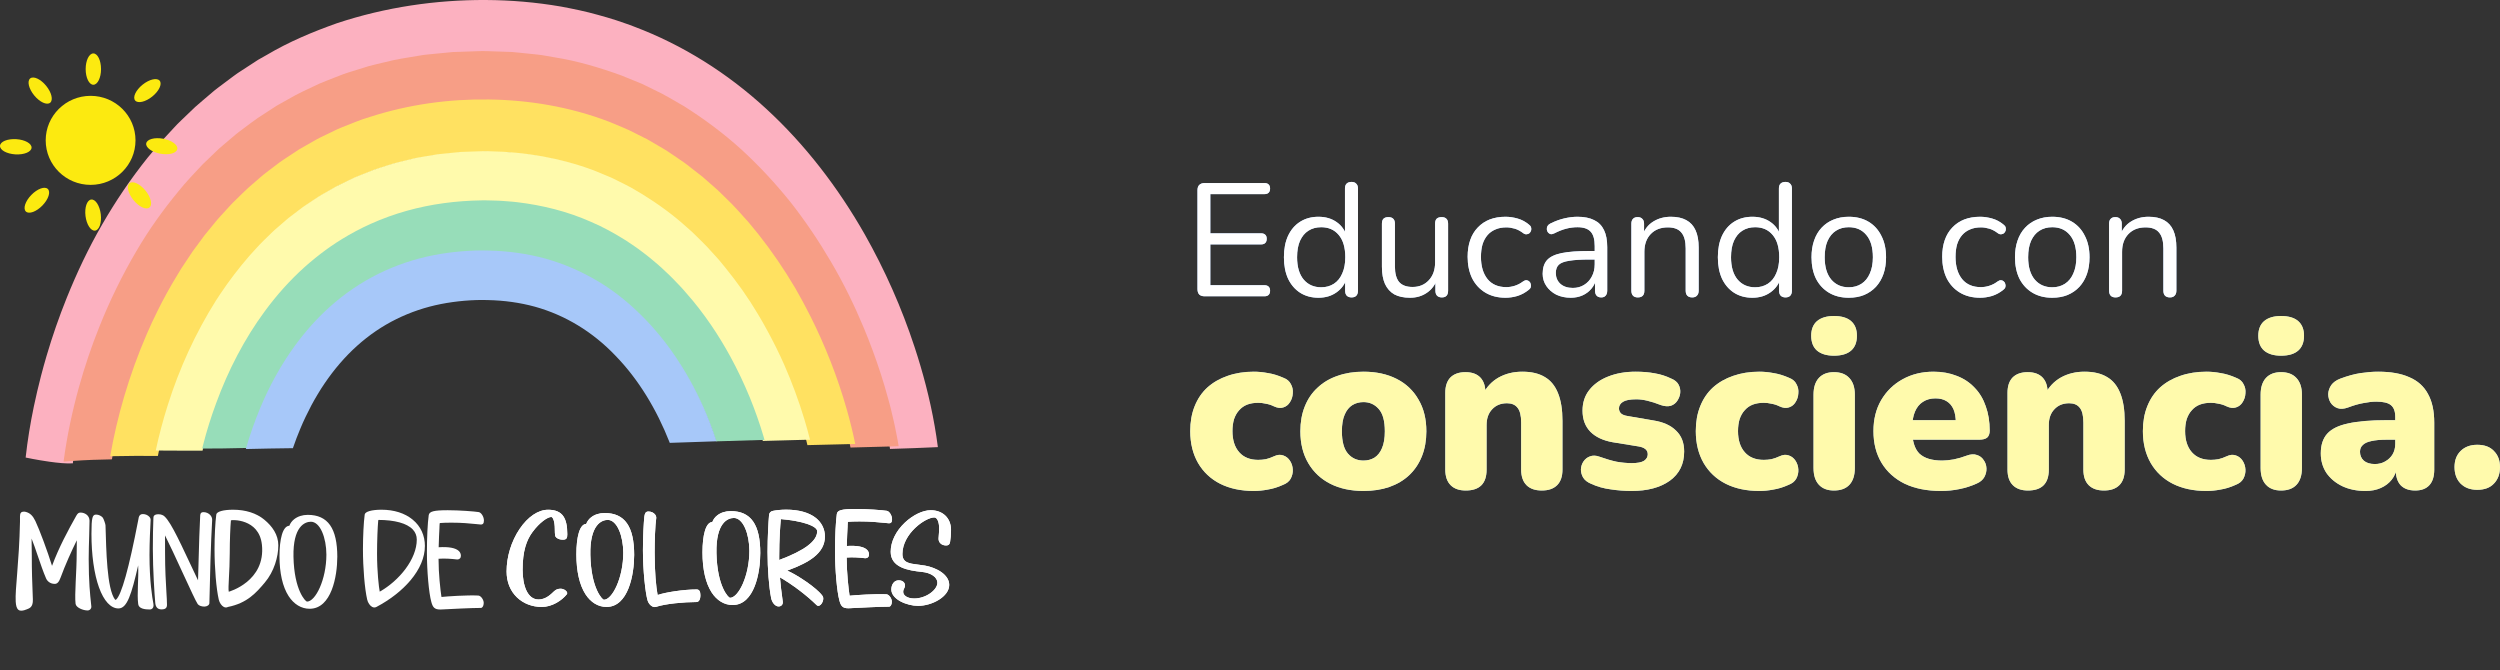 <?xml version="1.0" encoding="UTF-8"?> <svg xmlns="http://www.w3.org/2000/svg" width="481" height="129" viewBox="0 0 481 129" fill="none"><rect x="0" y="0" width="481" height="129" fill="#333333" stroke="none"/><path d="M407.022 57.223C406.61 57.223 406.301 57.11 406.095 56.883C405.889 56.657 405.786 56.337 405.786 55.925V43.036C405.786 42.624 405.889 42.315 406.095 42.109C406.301 41.882 406.6 41.769 406.991 41.769C407.383 41.769 407.682 41.882 407.888 42.109C408.114 42.315 408.228 42.624 408.228 43.036V45.694L407.888 45.323C408.321 44.128 409.021 43.232 409.99 42.634C410.979 42.016 412.112 41.707 413.389 41.707C414.585 41.707 415.574 41.923 416.357 42.356C417.16 42.789 417.758 43.448 418.149 44.334C418.541 45.2 418.737 46.302 418.737 47.642V55.925C418.737 56.337 418.623 56.657 418.397 56.883C418.191 57.11 417.892 57.223 417.5 57.223C417.088 57.223 416.769 57.11 416.542 56.883C416.336 56.657 416.233 56.337 416.233 55.925V47.796C416.233 46.395 415.955 45.375 415.399 44.736C414.863 44.077 413.997 43.747 412.802 43.747C411.422 43.747 410.319 44.18 409.495 45.045C408.691 45.89 408.29 47.023 408.29 48.445V55.925C408.29 56.791 407.867 57.223 407.022 57.223Z" fill="#A7C8F9"></path><path d="M407.022 57.223C406.61 57.223 406.301 57.11 406.095 56.883C405.889 56.657 405.786 56.337 405.786 55.925V43.036C405.786 42.624 405.889 42.315 406.095 42.109C406.301 41.882 406.6 41.769 406.991 41.769C407.383 41.769 407.682 41.882 407.888 42.109C408.114 42.315 408.228 42.624 408.228 43.036V45.694L407.888 45.323C408.321 44.128 409.021 43.232 409.99 42.634C410.979 42.016 412.112 41.707 413.389 41.707C414.585 41.707 415.574 41.923 416.357 42.356C417.16 42.789 417.758 43.448 418.149 44.334C418.541 45.2 418.737 46.302 418.737 47.642V55.925C418.737 56.337 418.623 56.657 418.397 56.883C418.191 57.11 417.892 57.223 417.5 57.223C417.088 57.223 416.769 57.11 416.542 56.883C416.336 56.657 416.233 56.337 416.233 55.925V47.796C416.233 46.395 415.955 45.375 415.399 44.736C414.863 44.077 413.997 43.747 412.802 43.747C411.422 43.747 410.319 44.18 409.495 45.045C408.691 45.89 408.29 47.023 408.29 48.445V55.925C408.29 56.791 407.867 57.223 407.022 57.223Z" fill="white"></path><path d="M394.855 57.285C393.392 57.285 392.124 56.966 391.053 56.327C389.981 55.688 389.147 54.792 388.549 53.638C387.972 52.463 387.684 51.083 387.684 49.496C387.684 48.301 387.849 47.23 388.178 46.282C388.508 45.313 388.992 44.489 389.631 43.809C390.27 43.129 391.022 42.614 391.888 42.264C392.774 41.893 393.763 41.707 394.855 41.707C396.318 41.707 397.585 42.026 398.656 42.665C399.728 43.304 400.552 44.211 401.129 45.385C401.727 46.539 402.025 47.909 402.025 49.496C402.025 50.691 401.861 51.763 401.531 52.711C401.201 53.658 400.717 54.483 400.078 55.183C399.439 55.863 398.677 56.389 397.791 56.76C396.926 57.11 395.947 57.285 394.855 57.285ZM394.855 55.276C395.782 55.276 396.596 55.049 397.296 54.596C397.997 54.143 398.533 53.483 398.904 52.618C399.295 51.752 399.491 50.712 399.491 49.496C399.491 47.621 399.069 46.189 398.224 45.2C397.4 44.211 396.277 43.716 394.855 43.716C393.907 43.716 393.083 43.943 392.382 44.396C391.702 44.829 391.166 45.478 390.775 46.343C390.404 47.188 390.218 48.239 390.218 49.496C390.218 51.351 390.641 52.783 391.486 53.792C392.331 54.781 393.454 55.276 394.855 55.276Z" fill="#A7C8F9"></path><path d="M394.855 57.285C393.392 57.285 392.124 56.966 391.053 56.327C389.981 55.688 389.147 54.792 388.549 53.638C387.972 52.463 387.684 51.083 387.684 49.496C387.684 48.301 387.849 47.23 388.178 46.282C388.508 45.313 388.992 44.489 389.631 43.809C390.27 43.129 391.022 42.614 391.888 42.264C392.774 41.893 393.763 41.707 394.855 41.707C396.318 41.707 397.585 42.026 398.656 42.665C399.728 43.304 400.552 44.211 401.129 45.385C401.727 46.539 402.025 47.909 402.025 49.496C402.025 50.691 401.861 51.763 401.531 52.711C401.201 53.658 400.717 54.483 400.078 55.183C399.439 55.863 398.677 56.389 397.791 56.76C396.926 57.11 395.947 57.285 394.855 57.285ZM394.855 55.276C395.782 55.276 396.596 55.049 397.296 54.596C397.997 54.143 398.533 53.483 398.904 52.618C399.295 51.752 399.491 50.712 399.491 49.496C399.491 47.621 399.069 46.189 398.224 45.2C397.4 44.211 396.277 43.716 394.855 43.716C393.907 43.716 393.083 43.943 392.382 44.396C391.702 44.829 391.166 45.478 390.775 46.343C390.404 47.188 390.218 48.239 390.218 49.496C390.218 51.351 390.641 52.783 391.486 53.792C392.331 54.781 393.454 55.276 394.855 55.276Z" fill="white"></path><path d="M380.973 57.285C379.469 57.285 378.171 56.955 377.079 56.296C375.987 55.637 375.142 54.72 374.544 53.545C373.967 52.35 373.679 50.969 373.679 49.403C373.679 48.208 373.844 47.137 374.173 46.189C374.503 45.241 374.987 44.437 375.626 43.778C376.265 43.098 377.027 42.583 377.913 42.233C378.82 41.882 379.84 41.707 380.973 41.707C381.715 41.707 382.488 41.821 383.291 42.047C384.095 42.274 384.826 42.665 385.486 43.222C385.692 43.366 385.826 43.541 385.888 43.747C385.949 43.953 385.949 44.159 385.888 44.365C385.826 44.551 385.723 44.716 385.578 44.86C385.434 44.983 385.249 45.056 385.022 45.076C384.816 45.097 384.6 45.025 384.373 44.86C383.837 44.448 383.291 44.159 382.735 43.994C382.179 43.83 381.643 43.747 381.128 43.747C380.324 43.747 379.623 43.881 379.026 44.149C378.428 44.396 377.923 44.757 377.511 45.231C377.099 45.705 376.78 46.292 376.553 46.992C376.347 47.693 376.244 48.507 376.244 49.434C376.244 51.227 376.667 52.649 377.511 53.7C378.356 54.73 379.562 55.245 381.128 55.245C381.643 55.245 382.168 55.163 382.704 54.998C383.26 54.833 383.817 54.544 384.373 54.132C384.6 53.968 384.816 53.895 385.022 53.916C385.228 53.937 385.403 54.019 385.548 54.163C385.692 54.287 385.785 54.452 385.826 54.658C385.888 54.864 385.888 55.07 385.826 55.276C385.764 55.461 385.63 55.626 385.424 55.77C384.765 56.306 384.043 56.698 383.26 56.945C382.477 57.172 381.715 57.285 380.973 57.285Z" fill="#A7C8F9"></path><path d="M380.973 57.285C379.469 57.285 378.171 56.955 377.079 56.296C375.987 55.637 375.142 54.72 374.544 53.545C373.967 52.35 373.679 50.969 373.679 49.403C373.679 48.208 373.844 47.137 374.173 46.189C374.503 45.241 374.987 44.437 375.626 43.778C376.265 43.098 377.027 42.583 377.913 42.233C378.82 41.882 379.84 41.707 380.973 41.707C381.715 41.707 382.488 41.821 383.291 42.047C384.095 42.274 384.826 42.665 385.486 43.222C385.692 43.366 385.826 43.541 385.888 43.747C385.949 43.953 385.949 44.159 385.888 44.365C385.826 44.551 385.723 44.716 385.578 44.86C385.434 44.983 385.249 45.056 385.022 45.076C384.816 45.097 384.6 45.025 384.373 44.86C383.837 44.448 383.291 44.159 382.735 43.994C382.179 43.83 381.643 43.747 381.128 43.747C380.324 43.747 379.623 43.881 379.026 44.149C378.428 44.396 377.923 44.757 377.511 45.231C377.099 45.705 376.78 46.292 376.553 46.992C376.347 47.693 376.244 48.507 376.244 49.434C376.244 51.227 376.667 52.649 377.511 53.7C378.356 54.73 379.562 55.245 381.128 55.245C381.643 55.245 382.168 55.163 382.704 54.998C383.26 54.833 383.817 54.544 384.373 54.132C384.6 53.968 384.816 53.895 385.022 53.916C385.228 53.937 385.403 54.019 385.548 54.163C385.692 54.287 385.785 54.452 385.826 54.658C385.888 54.864 385.888 55.07 385.826 55.276C385.764 55.461 385.63 55.626 385.424 55.77C384.765 56.306 384.043 56.698 383.26 56.945C382.477 57.172 381.715 57.285 380.973 57.285Z" fill="white"></path><path d="M355.706 57.285C354.243 57.285 352.976 56.966 351.904 56.327C350.833 55.688 349.998 54.792 349.401 53.638C348.824 52.463 348.535 51.083 348.535 49.496C348.535 48.301 348.7 47.23 349.03 46.282C349.359 45.313 349.844 44.489 350.482 43.809C351.121 43.129 351.873 42.614 352.739 42.264C353.625 41.893 354.614 41.707 355.706 41.707C357.169 41.707 358.436 42.026 359.508 42.665C360.579 43.304 361.403 44.211 361.98 45.385C362.578 46.539 362.877 47.909 362.877 49.496C362.877 50.691 362.712 51.763 362.382 52.711C362.052 53.658 361.568 54.483 360.929 55.183C360.291 55.863 359.528 56.389 358.642 56.76C357.777 57.11 356.798 57.285 355.706 57.285ZM355.706 55.276C356.633 55.276 357.447 55.049 358.148 54.596C358.848 54.143 359.384 53.483 359.755 52.618C360.146 51.752 360.342 50.712 360.342 49.496C360.342 47.621 359.92 46.189 359.075 45.2C358.251 44.211 357.128 43.716 355.706 43.716C354.758 43.716 353.934 43.943 353.233 44.396C352.553 44.829 352.018 45.478 351.626 46.343C351.255 47.188 351.07 48.239 351.07 49.496C351.07 51.351 351.492 52.783 352.337 53.792C353.182 54.781 354.305 55.276 355.706 55.276Z" fill="#A7C8F9"></path><path d="M355.706 57.285C354.243 57.285 352.976 56.966 351.904 56.327C350.833 55.688 349.998 54.792 349.401 53.638C348.824 52.463 348.535 51.083 348.535 49.496C348.535 48.301 348.7 47.23 349.03 46.282C349.359 45.313 349.844 44.489 350.482 43.809C351.121 43.129 351.873 42.614 352.739 42.264C353.625 41.893 354.614 41.707 355.706 41.707C357.169 41.707 358.436 42.026 359.508 42.665C360.579 43.304 361.403 44.211 361.98 45.385C362.578 46.539 362.877 47.909 362.877 49.496C362.877 50.691 362.712 51.763 362.382 52.711C362.052 53.658 361.568 54.483 360.929 55.183C360.291 55.863 359.528 56.389 358.642 56.76C357.777 57.11 356.798 57.285 355.706 57.285ZM355.706 55.276C356.633 55.276 357.447 55.049 358.148 54.596C358.848 54.143 359.384 53.483 359.755 52.618C360.146 51.752 360.342 50.712 360.342 49.496C360.342 47.621 359.92 46.189 359.075 45.2C358.251 44.211 357.128 43.716 355.706 43.716C354.758 43.716 353.934 43.943 353.233 44.396C352.553 44.829 352.018 45.478 351.626 46.343C351.255 47.188 351.07 48.239 351.07 49.496C351.07 51.351 351.492 52.783 352.337 53.792C353.182 54.781 354.305 55.276 355.706 55.276Z" fill="white"></path><path d="M337.161 57.285C335.821 57.285 334.647 56.966 333.637 56.327C332.648 55.688 331.875 54.792 331.319 53.638C330.783 52.463 330.515 51.083 330.515 49.496C330.515 47.889 330.783 46.508 331.319 45.354C331.875 44.18 332.648 43.283 333.637 42.665C334.647 42.026 335.821 41.707 337.161 41.707C338.521 41.707 339.685 42.047 340.653 42.727C341.622 43.407 342.271 44.324 342.601 45.478H342.261V36.267C342.261 35.855 342.364 35.546 342.57 35.34C342.796 35.113 343.116 35 343.528 35C343.919 35 344.218 35.113 344.424 35.34C344.651 35.546 344.764 35.855 344.764 36.267V55.925C344.764 56.337 344.661 56.657 344.455 56.883C344.249 57.11 343.94 57.223 343.528 57.223C343.136 57.223 342.827 57.11 342.601 56.883C342.395 56.657 342.292 56.337 342.292 55.925V52.989L342.632 53.422C342.302 54.596 341.642 55.533 340.653 56.234C339.685 56.935 338.521 57.285 337.161 57.285ZM337.686 55.276C338.613 55.276 339.427 55.049 340.128 54.596C340.829 54.143 341.364 53.483 341.735 52.618C342.127 51.752 342.322 50.712 342.322 49.496C342.322 47.621 341.9 46.189 341.055 45.2C340.231 44.211 339.108 43.716 337.686 43.716C336.738 43.716 335.914 43.943 335.213 44.396C334.533 44.829 333.998 45.478 333.606 46.343C333.235 47.188 333.05 48.239 333.05 49.496C333.05 51.351 333.472 52.783 334.317 53.792C335.162 54.781 336.285 55.276 337.686 55.276Z" fill="#A7C8F9"></path><path d="M337.161 57.285C335.821 57.285 334.647 56.966 333.637 56.327C332.648 55.688 331.875 54.792 331.319 53.638C330.783 52.463 330.515 51.083 330.515 49.496C330.515 47.889 330.783 46.508 331.319 45.354C331.875 44.18 332.648 43.283 333.637 42.665C334.647 42.026 335.821 41.707 337.161 41.707C338.521 41.707 339.685 42.047 340.653 42.727C341.622 43.407 342.271 44.324 342.601 45.478H342.261V36.267C342.261 35.855 342.364 35.546 342.57 35.34C342.796 35.113 343.116 35 343.528 35C343.919 35 344.218 35.113 344.424 35.34C344.651 35.546 344.764 35.855 344.764 36.267V55.925C344.764 56.337 344.661 56.657 344.455 56.883C344.249 57.11 343.94 57.223 343.528 57.223C343.136 57.223 342.827 57.11 342.601 56.883C342.395 56.657 342.292 56.337 342.292 55.925V52.989L342.632 53.422C342.302 54.596 341.642 55.533 340.653 56.234C339.685 56.935 338.521 57.285 337.161 57.285ZM337.686 55.276C338.613 55.276 339.427 55.049 340.128 54.596C340.829 54.143 341.364 53.483 341.735 52.618C342.127 51.752 342.322 50.712 342.322 49.496C342.322 47.621 341.9 46.189 341.055 45.2C340.231 44.211 339.108 43.716 337.686 43.716C336.738 43.716 335.914 43.943 335.213 44.396C334.533 44.829 333.998 45.478 333.606 46.343C333.235 47.188 333.05 48.239 333.05 49.496C333.05 51.351 333.472 52.783 334.317 53.792C335.162 54.781 336.285 55.276 337.686 55.276Z" fill="white"></path><path d="M315.112 57.223C314.7 57.223 314.391 57.11 314.185 56.883C313.979 56.657 313.875 56.337 313.875 55.925V43.036C313.875 42.624 313.979 42.315 314.185 42.109C314.391 41.882 314.689 41.769 315.081 41.769C315.472 41.769 315.771 41.882 315.977 42.109C316.204 42.315 316.317 42.624 316.317 43.036V45.694L315.977 45.323C316.41 44.128 317.111 43.232 318.079 42.634C319.068 42.016 320.201 41.707 321.479 41.707C322.674 41.707 323.663 41.923 324.446 42.356C325.25 42.789 325.847 43.448 326.239 44.334C326.63 45.2 326.826 46.302 326.826 47.642V55.925C326.826 56.337 326.713 56.657 326.486 56.883C326.28 57.11 325.981 57.223 325.59 57.223C325.178 57.223 324.858 57.11 324.632 56.883C324.426 56.657 324.323 56.337 324.323 55.925V47.796C324.323 46.395 324.044 45.375 323.488 44.736C322.952 44.077 322.087 43.747 320.892 43.747C319.511 43.747 318.409 44.18 317.585 45.045C316.781 45.89 316.379 47.023 316.379 48.445V55.925C316.379 56.791 315.957 57.223 315.112 57.223Z" fill="#A7C8F9"></path><path d="M315.112 57.223C314.7 57.223 314.391 57.11 314.185 56.883C313.979 56.657 313.875 56.337 313.875 55.925V43.036C313.875 42.624 313.979 42.315 314.185 42.109C314.391 41.882 314.689 41.769 315.081 41.769C315.472 41.769 315.771 41.882 315.977 42.109C316.204 42.315 316.317 42.624 316.317 43.036V45.694L315.977 45.323C316.41 44.128 317.111 43.232 318.079 42.634C319.068 42.016 320.201 41.707 321.479 41.707C322.674 41.707 323.663 41.923 324.446 42.356C325.25 42.789 325.847 43.448 326.239 44.334C326.63 45.2 326.826 46.302 326.826 47.642V55.925C326.826 56.337 326.713 56.657 326.486 56.883C326.28 57.11 325.981 57.223 325.59 57.223C325.178 57.223 324.858 57.11 324.632 56.883C324.426 56.657 324.323 56.337 324.323 55.925V47.796C324.323 46.395 324.044 45.375 323.488 44.736C322.952 44.077 322.087 43.747 320.892 43.747C319.511 43.747 318.409 44.18 317.585 45.045C316.781 45.89 316.379 47.023 316.379 48.445V55.925C316.379 56.791 315.957 57.223 315.112 57.223Z" fill="white"></path><path d="M302.215 57.285C301.184 57.285 300.257 57.089 299.433 56.698C298.629 56.286 297.99 55.729 297.516 55.029C297.043 54.328 296.806 53.545 296.806 52.68C296.806 51.567 297.084 50.691 297.64 50.052C298.217 49.414 299.155 48.96 300.453 48.693C301.772 48.425 303.564 48.291 305.831 48.291H307.222V49.929H305.862C304.193 49.929 302.874 50.011 301.905 50.176C300.958 50.32 300.288 50.578 299.896 50.949C299.525 51.32 299.34 51.845 299.34 52.525C299.34 53.37 299.629 54.06 300.205 54.596C300.803 55.132 301.607 55.4 302.616 55.4C303.441 55.4 304.162 55.204 304.78 54.812C305.419 54.421 305.913 53.885 306.264 53.205C306.634 52.525 306.82 51.742 306.82 50.856V47.333C306.82 46.055 306.562 45.138 306.047 44.582C305.532 44.005 304.687 43.716 303.513 43.716C302.791 43.716 302.07 43.809 301.349 43.994C300.628 44.18 299.865 44.479 299.062 44.891C298.773 45.035 298.526 45.087 298.32 45.045C298.114 44.983 297.949 44.87 297.826 44.705C297.702 44.54 297.63 44.355 297.609 44.149C297.589 43.922 297.63 43.706 297.733 43.5C297.856 43.294 298.042 43.129 298.289 43.005C299.196 42.552 300.092 42.222 300.978 42.016C301.864 41.81 302.709 41.707 303.513 41.707C304.811 41.707 305.882 41.923 306.727 42.356C307.572 42.768 308.2 43.407 308.613 44.273C309.025 45.117 309.231 46.209 309.231 47.549V55.925C309.231 56.337 309.128 56.657 308.922 56.883C308.736 57.11 308.458 57.223 308.087 57.223C307.696 57.223 307.397 57.11 307.191 56.883C306.985 56.657 306.882 56.337 306.882 55.925V53.514H307.16C306.995 54.297 306.676 54.967 306.202 55.523C305.748 56.08 305.182 56.512 304.502 56.821C303.822 57.13 303.059 57.285 302.215 57.285Z" fill="#A7C8F9"></path><path d="M302.215 57.285C301.184 57.285 300.257 57.089 299.433 56.698C298.629 56.286 297.99 55.729 297.516 55.029C297.043 54.328 296.806 53.545 296.806 52.68C296.806 51.567 297.084 50.691 297.64 50.052C298.217 49.414 299.155 48.96 300.453 48.693C301.772 48.425 303.564 48.291 305.831 48.291H307.222V49.929H305.862C304.193 49.929 302.874 50.011 301.905 50.176C300.958 50.32 300.288 50.578 299.896 50.949C299.525 51.32 299.34 51.845 299.34 52.525C299.34 53.37 299.629 54.06 300.205 54.596C300.803 55.132 301.607 55.4 302.616 55.4C303.441 55.4 304.162 55.204 304.78 54.812C305.419 54.421 305.913 53.885 306.264 53.205C306.634 52.525 306.82 51.742 306.82 50.856V47.333C306.82 46.055 306.562 45.138 306.047 44.582C305.532 44.005 304.687 43.716 303.513 43.716C302.791 43.716 302.07 43.809 301.349 43.994C300.628 44.18 299.865 44.479 299.062 44.891C298.773 45.035 298.526 45.087 298.32 45.045C298.114 44.983 297.949 44.87 297.826 44.705C297.702 44.54 297.63 44.355 297.609 44.149C297.589 43.922 297.63 43.706 297.733 43.5C297.856 43.294 298.042 43.129 298.289 43.005C299.196 42.552 300.092 42.222 300.978 42.016C301.864 41.81 302.709 41.707 303.513 41.707C304.811 41.707 305.882 41.923 306.727 42.356C307.572 42.768 308.2 43.407 308.613 44.273C309.025 45.117 309.231 46.209 309.231 47.549V55.925C309.231 56.337 309.128 56.657 308.922 56.883C308.736 57.11 308.458 57.223 308.087 57.223C307.696 57.223 307.397 57.11 307.191 56.883C306.985 56.657 306.882 56.337 306.882 55.925V53.514H307.16C306.995 54.297 306.676 54.967 306.202 55.523C305.748 56.08 305.182 56.512 304.502 56.821C303.822 57.13 303.059 57.285 302.215 57.285Z" fill="white"></path><path d="M289.666 57.285C288.162 57.285 286.864 56.955 285.772 56.296C284.68 55.637 283.835 54.72 283.237 53.545C282.66 52.35 282.372 50.969 282.372 49.403C282.372 48.208 282.537 47.137 282.866 46.189C283.196 45.241 283.68 44.437 284.319 43.778C284.958 43.098 285.72 42.583 286.606 42.233C287.513 41.882 288.533 41.707 289.666 41.707C290.408 41.707 291.181 41.821 291.984 42.047C292.788 42.274 293.519 42.665 294.179 43.222C294.385 43.366 294.519 43.541 294.581 43.747C294.642 43.953 294.642 44.159 294.581 44.365C294.519 44.551 294.416 44.716 294.271 44.86C294.127 44.983 293.942 45.056 293.715 45.076C293.509 45.097 293.293 45.025 293.066 44.86C292.53 44.448 291.984 44.159 291.428 43.994C290.872 43.83 290.336 43.747 289.821 43.747C289.017 43.747 288.316 43.881 287.719 44.149C287.121 44.396 286.616 44.757 286.204 45.231C285.792 45.705 285.473 46.292 285.246 46.992C285.04 47.693 284.937 48.507 284.937 49.434C284.937 51.227 285.36 52.649 286.204 53.7C287.049 54.73 288.255 55.245 289.821 55.245C290.336 55.245 290.861 55.163 291.397 54.998C291.953 54.833 292.51 54.544 293.066 54.132C293.293 53.968 293.509 53.895 293.715 53.916C293.921 53.937 294.096 54.019 294.241 54.163C294.385 54.287 294.478 54.452 294.519 54.658C294.581 54.864 294.581 55.07 294.519 55.276C294.457 55.461 294.323 55.626 294.117 55.77C293.458 56.306 292.736 56.698 291.953 56.945C291.17 57.172 290.408 57.285 289.666 57.285Z" fill="#A7C8F9"></path><path d="M289.666 57.285C288.162 57.285 286.864 56.955 285.772 56.296C284.68 55.637 283.835 54.72 283.237 53.545C282.66 52.35 282.372 50.969 282.372 49.403C282.372 48.208 282.537 47.137 282.866 46.189C283.196 45.241 283.68 44.437 284.319 43.778C284.958 43.098 285.72 42.583 286.606 42.233C287.513 41.882 288.533 41.707 289.666 41.707C290.408 41.707 291.181 41.821 291.984 42.047C292.788 42.274 293.519 42.665 294.179 43.222C294.385 43.366 294.519 43.541 294.581 43.747C294.642 43.953 294.642 44.159 294.581 44.365C294.519 44.551 294.416 44.716 294.271 44.86C294.127 44.983 293.942 45.056 293.715 45.076C293.509 45.097 293.293 45.025 293.066 44.86C292.53 44.448 291.984 44.159 291.428 43.994C290.872 43.83 290.336 43.747 289.821 43.747C289.017 43.747 288.316 43.881 287.719 44.149C287.121 44.396 286.616 44.757 286.204 45.231C285.792 45.705 285.473 46.292 285.246 46.992C285.04 47.693 284.937 48.507 284.937 49.434C284.937 51.227 285.36 52.649 286.204 53.7C287.049 54.73 288.255 55.245 289.821 55.245C290.336 55.245 290.861 55.163 291.397 54.998C291.953 54.833 292.51 54.544 293.066 54.132C293.293 53.968 293.509 53.895 293.715 53.916C293.921 53.937 294.096 54.019 294.241 54.163C294.385 54.287 294.478 54.452 294.519 54.658C294.581 54.864 294.581 55.07 294.519 55.276C294.457 55.461 294.323 55.626 294.117 55.77C293.458 56.306 292.736 56.698 291.953 56.945C291.17 57.172 290.408 57.285 289.666 57.285Z" fill="white"></path><path d="M271.29 57.285C270.074 57.285 269.064 57.069 268.261 56.636C267.478 56.183 266.88 55.513 266.468 54.627C266.076 53.741 265.881 52.638 265.881 51.32V43.036C265.881 42.603 265.984 42.284 266.19 42.078C266.416 41.872 266.725 41.769 267.117 41.769C267.529 41.769 267.838 41.872 268.044 42.078C268.271 42.284 268.384 42.603 268.384 43.036V51.289C268.384 52.608 268.652 53.597 269.188 54.256C269.744 54.895 270.61 55.214 271.784 55.214C273.062 55.214 274.102 54.781 274.906 53.916C275.71 53.051 276.111 51.917 276.111 50.516V43.036C276.111 42.603 276.214 42.284 276.42 42.078C276.647 41.872 276.966 41.769 277.379 41.769C277.77 41.769 278.069 41.872 278.275 42.078C278.502 42.284 278.615 42.603 278.615 43.036V55.925C278.615 56.791 278.213 57.223 277.409 57.223C277.018 57.223 276.709 57.11 276.482 56.883C276.276 56.657 276.173 56.337 276.173 55.925V53.112L276.575 53.545C276.163 54.761 275.483 55.688 274.535 56.327C273.608 56.966 272.526 57.285 271.29 57.285Z" fill="#A7C8F9"></path><path d="M271.29 57.285C270.074 57.285 269.064 57.069 268.261 56.636C267.478 56.183 266.88 55.513 266.468 54.627C266.076 53.741 265.881 52.638 265.881 51.32V43.036C265.881 42.603 265.984 42.284 266.19 42.078C266.416 41.872 266.725 41.769 267.117 41.769C267.529 41.769 267.838 41.872 268.044 42.078C268.271 42.284 268.384 42.603 268.384 43.036V51.289C268.384 52.608 268.652 53.597 269.188 54.256C269.744 54.895 270.61 55.214 271.784 55.214C273.062 55.214 274.102 54.781 274.906 53.916C275.71 53.051 276.111 51.917 276.111 50.516V43.036C276.111 42.603 276.214 42.284 276.42 42.078C276.647 41.872 276.966 41.769 277.379 41.769C277.77 41.769 278.069 41.872 278.275 42.078C278.502 42.284 278.615 42.603 278.615 43.036V55.925C278.615 56.791 278.213 57.223 277.409 57.223C277.018 57.223 276.709 57.11 276.482 56.883C276.276 56.657 276.173 56.337 276.173 55.925V53.112L276.575 53.545C276.163 54.761 275.483 55.688 274.535 56.327C273.608 56.966 272.526 57.285 271.29 57.285Z" fill="white"></path><path d="M253.672 57.285C252.332 57.285 251.158 56.966 250.148 56.327C249.159 55.688 248.386 54.792 247.83 53.638C247.294 52.463 247.026 51.083 247.026 49.496C247.026 47.889 247.294 46.508 247.83 45.354C248.386 44.18 249.159 43.283 250.148 42.665C251.158 42.026 252.332 41.707 253.672 41.707C255.032 41.707 256.196 42.047 257.164 42.727C258.133 43.407 258.782 44.324 259.111 45.478H258.771V36.267C258.771 35.855 258.875 35.546 259.081 35.34C259.307 35.113 259.627 35 260.039 35C260.43 35 260.729 35.113 260.935 35.34C261.162 35.546 261.275 35.855 261.275 36.267V55.925C261.275 56.337 261.172 56.657 260.966 56.883C260.76 57.11 260.451 57.223 260.039 57.223C259.647 57.223 259.338 57.11 259.111 56.883C258.905 56.657 258.802 56.337 258.802 55.925V52.989L259.142 53.422C258.813 54.596 258.153 55.533 257.164 56.234C256.196 56.935 255.032 57.285 253.672 57.285ZM254.197 55.276C255.124 55.276 255.938 55.049 256.639 54.596C257.339 54.143 257.875 53.483 258.246 52.618C258.638 51.752 258.833 50.712 258.833 49.496C258.833 47.621 258.411 46.189 257.566 45.2C256.742 44.211 255.619 43.716 254.197 43.716C253.249 43.716 252.425 43.943 251.724 44.396C251.044 44.829 250.509 45.478 250.117 46.343C249.746 47.188 249.561 48.239 249.561 49.496C249.561 51.351 249.983 52.783 250.828 53.792C251.673 54.781 252.796 55.276 254.197 55.276Z" fill="#A7C8F9"></path><path d="M253.672 57.285C252.332 57.285 251.158 56.966 250.148 56.327C249.159 55.688 248.386 54.792 247.83 53.638C247.294 52.463 247.026 51.083 247.026 49.496C247.026 47.889 247.294 46.508 247.83 45.354C248.386 44.18 249.159 43.283 250.148 42.665C251.158 42.026 252.332 41.707 253.672 41.707C255.032 41.707 256.196 42.047 257.164 42.727C258.133 43.407 258.782 44.324 259.111 45.478H258.771V36.267C258.771 35.855 258.875 35.546 259.081 35.34C259.307 35.113 259.627 35 260.039 35C260.43 35 260.729 35.113 260.935 35.34C261.162 35.546 261.275 35.855 261.275 36.267V55.925C261.275 56.337 261.172 56.657 260.966 56.883C260.76 57.11 260.451 57.223 260.039 57.223C259.647 57.223 259.338 57.11 259.111 56.883C258.905 56.657 258.802 56.337 258.802 55.925V52.989L259.142 53.422C258.813 54.596 258.153 55.533 257.164 56.234C256.196 56.935 255.032 57.285 253.672 57.285ZM254.197 55.276C255.124 55.276 255.938 55.049 256.639 54.596C257.339 54.143 257.875 53.483 258.246 52.618C258.638 51.752 258.833 50.712 258.833 49.496C258.833 47.621 258.411 46.189 257.566 45.2C256.742 44.211 255.619 43.716 254.197 43.716C253.249 43.716 252.425 43.943 251.724 44.396C251.044 44.829 250.509 45.478 250.117 46.343C249.746 47.188 249.561 48.239 249.561 49.496C249.561 51.351 249.983 52.783 250.828 53.792C251.673 54.781 252.796 55.276 254.197 55.276Z" fill="white"></path><path d="M231.785 57.007C231.332 57.007 230.982 56.894 230.734 56.667C230.508 56.42 230.394 56.069 230.394 55.616V36.607C230.394 36.154 230.508 35.814 230.734 35.587C230.982 35.34 231.332 35.216 231.785 35.216H243.283C243.633 35.216 243.901 35.309 244.087 35.495C244.272 35.68 244.365 35.938 244.365 36.267C244.365 36.617 244.272 36.885 244.087 37.071C243.901 37.256 243.633 37.349 243.283 37.349H232.867V44.891H242.634C242.984 44.891 243.252 44.983 243.438 45.169C243.623 45.334 243.716 45.591 243.716 45.942C243.716 46.292 243.623 46.56 243.438 46.745C243.252 46.931 242.984 47.023 242.634 47.023H232.867V54.874H243.283C243.633 54.874 243.901 54.967 244.087 55.152C244.272 55.338 244.365 55.595 244.365 55.925C244.365 56.275 244.272 56.543 244.087 56.729C243.901 56.914 243.633 57.007 243.283 57.007H231.785Z" fill="#A7C8F9"></path><path d="M231.785 57.007C231.332 57.007 230.982 56.894 230.734 56.667C230.508 56.42 230.394 56.069 230.394 55.616V36.607C230.394 36.154 230.508 35.814 230.734 35.587C230.982 35.34 231.332 35.216 231.785 35.216H243.283C243.633 35.216 243.901 35.309 244.087 35.495C244.272 35.68 244.365 35.938 244.365 36.267C244.365 36.617 244.272 36.885 244.087 37.071C243.901 37.256 243.633 37.349 243.283 37.349H232.867V44.891H242.634C242.984 44.891 243.252 44.983 243.438 45.169C243.623 45.334 243.716 45.591 243.716 45.942C243.716 46.292 243.623 46.56 243.438 46.745C243.252 46.931 242.984 47.023 242.634 47.023H232.867V54.874H243.283C243.633 54.874 243.901 54.967 244.087 55.152C244.272 55.338 244.365 55.595 244.365 55.925C244.365 56.275 244.272 56.543 244.087 56.729C243.901 56.914 243.633 57.007 243.283 57.007H231.785Z" fill="white"></path><path d="M476.625 94.239C475.285 94.239 474.214 93.837 473.41 93.033C472.636 92.23 472.25 91.173 472.25 89.864C472.25 88.584 472.636 87.557 473.41 86.783C474.214 85.979 475.285 85.578 476.625 85.578C478.024 85.578 479.095 85.979 479.839 86.783C480.613 87.557 481 88.584 481 89.864C481 91.173 480.613 92.23 479.839 93.033C479.095 93.837 478.024 94.239 476.625 94.239Z" fill="#A7C8F9"></path><path d="M476.625 94.239C475.285 94.239 474.214 93.837 473.41 93.033C472.636 92.23 472.25 91.173 472.25 89.864C472.25 88.584 472.636 87.557 473.41 86.783C474.214 85.979 475.285 85.578 476.625 85.578C478.024 85.578 479.095 85.979 479.839 86.783C480.613 87.557 481 88.584 481 89.864C481 91.173 480.613 92.23 479.839 93.033C479.095 93.837 478.024 94.239 476.625 94.239Z" fill="#FFFAAC"></path><path d="M455.134 94.462C453.438 94.462 451.935 94.15 450.625 93.525C449.345 92.9 448.333 92.051 447.589 90.98C446.875 89.878 446.518 88.628 446.518 87.23C446.518 85.622 446.934 84.357 447.768 83.435C448.601 82.512 449.941 81.857 451.786 81.47C453.631 81.053 456.087 80.845 459.152 80.845H461.608V84.595H459.152C457.992 84.595 457.024 84.685 456.25 84.863C455.506 85.012 454.956 85.265 454.599 85.622C454.241 85.95 454.063 86.381 454.063 86.917C454.063 87.602 454.301 88.167 454.777 88.614C455.283 89.06 455.997 89.283 456.92 89.283C457.664 89.283 458.319 89.12 458.885 88.792C459.48 88.465 459.956 88.018 460.313 87.453C460.67 86.857 460.849 86.173 460.849 85.399V80.22C460.849 79.149 460.566 78.39 460.001 77.943C459.465 77.497 458.527 77.273 457.188 77.273C456.474 77.273 455.67 77.363 454.777 77.541C453.884 77.69 452.887 77.973 451.786 78.39C450.982 78.687 450.298 78.732 449.732 78.524C449.167 78.315 448.72 77.958 448.393 77.452C448.095 76.946 447.946 76.395 447.946 75.8C447.976 75.205 448.17 74.639 448.527 74.104C448.914 73.568 449.494 73.151 450.268 72.854C451.697 72.318 453.006 71.961 454.197 71.782C455.417 71.603 456.533 71.514 457.545 71.514C459.986 71.514 461.995 71.871 463.572 72.586C465.18 73.27 466.37 74.342 467.144 75.8C467.948 77.229 468.349 79.074 468.349 81.336V90.355C468.349 91.664 468.037 92.661 467.412 93.346C466.787 94.031 465.879 94.373 464.688 94.373C463.468 94.373 462.531 94.031 461.876 93.346C461.251 92.661 460.938 91.664 460.938 90.355V89.194L461.206 89.819C461.057 90.771 460.715 91.59 460.179 92.274C459.644 92.959 458.944 93.495 458.081 93.882C457.218 94.269 456.236 94.462 455.134 94.462Z" fill="#A7C8F9"></path><path d="M455.134 94.462C453.438 94.462 451.935 94.15 450.625 93.525C449.345 92.9 448.333 92.051 447.589 90.98C446.875 89.878 446.518 88.628 446.518 87.23C446.518 85.622 446.934 84.357 447.768 83.435C448.601 82.512 449.941 81.857 451.786 81.47C453.631 81.053 456.087 80.845 459.152 80.845H461.608V84.595H459.152C457.992 84.595 457.024 84.685 456.25 84.863C455.506 85.012 454.956 85.265 454.599 85.622C454.241 85.95 454.063 86.381 454.063 86.917C454.063 87.602 454.301 88.167 454.777 88.614C455.283 89.06 455.997 89.283 456.92 89.283C457.664 89.283 458.319 89.12 458.885 88.792C459.48 88.465 459.956 88.018 460.313 87.453C460.67 86.857 460.849 86.173 460.849 85.399V80.22C460.849 79.149 460.566 78.39 460.001 77.943C459.465 77.497 458.527 77.273 457.188 77.273C456.474 77.273 455.67 77.363 454.777 77.541C453.884 77.69 452.887 77.973 451.786 78.39C450.982 78.687 450.298 78.732 449.732 78.524C449.167 78.315 448.72 77.958 448.393 77.452C448.095 76.946 447.946 76.395 447.946 75.8C447.976 75.205 448.17 74.639 448.527 74.104C448.914 73.568 449.494 73.151 450.268 72.854C451.697 72.318 453.006 71.961 454.197 71.782C455.417 71.603 456.533 71.514 457.545 71.514C459.986 71.514 461.995 71.871 463.572 72.586C465.18 73.27 466.37 74.342 467.144 75.8C467.948 77.229 468.349 79.074 468.349 81.336V90.355C468.349 91.664 468.037 92.661 467.412 93.346C466.787 94.031 465.879 94.373 464.688 94.373C463.468 94.373 462.531 94.031 461.876 93.346C461.251 92.661 460.938 91.664 460.938 90.355V89.194L461.206 89.819C461.057 90.771 460.715 91.59 460.179 92.274C459.644 92.959 458.944 93.495 458.081 93.882C457.218 94.269 456.236 94.462 455.134 94.462Z" fill="#FFFAAC"></path><path d="M438.872 94.373C437.622 94.373 436.654 94.001 435.97 93.257C435.285 92.513 434.943 91.441 434.943 90.042V75.934C434.943 74.535 435.285 73.464 435.97 72.72C436.654 71.976 437.622 71.603 438.872 71.603C440.152 71.603 441.134 71.976 441.818 72.72C442.533 73.464 442.89 74.535 442.89 75.934V90.042C442.89 91.441 442.548 92.513 441.863 93.257C441.179 94.001 440.181 94.373 438.872 94.373ZM438.872 68.434C437.473 68.434 436.387 68.106 435.613 67.451C434.869 66.797 434.497 65.844 434.497 64.594C434.497 63.374 434.869 62.436 435.613 61.782C436.387 61.127 437.473 60.799 438.872 60.799C440.33 60.799 441.432 61.127 442.176 61.782C442.92 62.436 443.292 63.374 443.292 64.594C443.292 65.844 442.92 66.797 442.176 67.451C441.432 68.106 440.33 68.434 438.872 68.434Z" fill="#A7C8F9"></path><path d="M438.872 94.373C437.622 94.373 436.654 94.001 435.97 93.257C435.285 92.513 434.943 91.441 434.943 90.042V75.934C434.943 74.535 435.285 73.464 435.97 72.72C436.654 71.976 437.622 71.603 438.872 71.603C440.152 71.603 441.134 71.976 441.818 72.72C442.533 73.464 442.89 74.535 442.89 75.934V90.042C442.89 91.441 442.548 92.513 441.863 93.257C441.179 94.001 440.181 94.373 438.872 94.373ZM438.872 68.434C437.473 68.434 436.387 68.106 435.613 67.451C434.869 66.797 434.497 65.844 434.497 64.594C434.497 63.374 434.869 62.436 435.613 61.782C436.387 61.127 437.473 60.799 438.872 60.799C440.33 60.799 441.432 61.127 442.176 61.782C442.92 62.436 443.292 63.374 443.292 64.594C443.292 65.844 442.92 66.797 442.176 67.451C441.432 68.106 440.33 68.434 438.872 68.434Z" fill="#FFFAAC"></path><path d="M424.524 94.462C422.054 94.462 419.896 94.001 418.05 93.078C416.235 92.155 414.821 90.831 413.809 89.105C412.797 87.349 412.291 85.295 412.291 82.944C412.291 81.158 412.574 79.565 413.139 78.166C413.705 76.738 414.523 75.532 415.595 74.55C416.696 73.568 417.991 72.824 419.479 72.318C420.997 71.782 422.679 71.514 424.524 71.514C425.387 71.514 426.295 71.603 427.247 71.782C428.2 71.931 429.182 72.229 430.194 72.675C430.908 72.943 431.399 73.36 431.667 73.925C431.965 74.461 432.084 75.041 432.025 75.666C431.995 76.291 431.816 76.857 431.489 77.363C431.191 77.869 430.76 78.211 430.194 78.39C429.658 78.568 429.048 78.494 428.364 78.166C427.887 77.928 427.381 77.765 426.846 77.675C426.34 77.556 425.849 77.497 425.372 77.497C424.569 77.497 423.854 77.616 423.229 77.854C422.634 78.092 422.128 78.449 421.711 78.925C421.295 79.372 420.967 79.937 420.729 80.622C420.521 81.306 420.417 82.08 420.417 82.944C420.417 84.67 420.848 86.024 421.711 87.006C422.575 87.988 423.795 88.48 425.372 88.48C425.849 88.48 426.34 88.435 426.846 88.346C427.352 88.227 427.858 88.048 428.364 87.81C429.048 87.483 429.658 87.423 430.194 87.631C430.73 87.81 431.161 88.152 431.489 88.658C431.816 89.164 431.995 89.73 432.025 90.355C432.054 90.95 431.92 91.53 431.623 92.096C431.325 92.632 430.819 93.033 430.105 93.301C429.123 93.748 428.155 94.045 427.203 94.194C426.28 94.373 425.387 94.462 424.524 94.462Z" fill="#A7C8F9"></path><path d="M424.524 94.462C422.054 94.462 419.896 94.001 418.05 93.078C416.235 92.155 414.821 90.831 413.809 89.105C412.797 87.349 412.291 85.295 412.291 82.944C412.291 81.158 412.574 79.565 413.139 78.166C413.705 76.738 414.523 75.532 415.595 74.55C416.696 73.568 417.991 72.824 419.479 72.318C420.997 71.782 422.679 71.514 424.524 71.514C425.387 71.514 426.295 71.603 427.247 71.782C428.2 71.931 429.182 72.229 430.194 72.675C430.908 72.943 431.399 73.36 431.667 73.925C431.965 74.461 432.084 75.041 432.025 75.666C431.995 76.291 431.816 76.857 431.489 77.363C431.191 77.869 430.76 78.211 430.194 78.39C429.658 78.568 429.048 78.494 428.364 78.166C427.887 77.928 427.381 77.765 426.846 77.675C426.34 77.556 425.849 77.497 425.372 77.497C424.569 77.497 423.854 77.616 423.229 77.854C422.634 78.092 422.128 78.449 421.711 78.925C421.295 79.372 420.967 79.937 420.729 80.622C420.521 81.306 420.417 82.08 420.417 82.944C420.417 84.67 420.848 86.024 421.711 87.006C422.575 87.988 423.795 88.48 425.372 88.48C425.849 88.48 426.34 88.435 426.846 88.346C427.352 88.227 427.858 88.048 428.364 87.81C429.048 87.483 429.658 87.423 430.194 87.631C430.73 87.81 431.161 88.152 431.489 88.658C431.816 89.164 431.995 89.73 432.025 90.355C432.054 90.95 431.92 91.53 431.623 92.096C431.325 92.632 430.819 93.033 430.105 93.301C429.123 93.748 428.155 94.045 427.203 94.194C426.28 94.373 425.387 94.462 424.524 94.462Z" fill="#FFFAAC"></path><path d="M390.172 94.373C388.922 94.373 387.954 94.031 387.27 93.346C386.585 92.661 386.243 91.664 386.243 90.355V75.577C386.243 74.297 386.57 73.315 387.225 72.63C387.91 71.946 388.877 71.603 390.127 71.603C391.377 71.603 392.33 71.946 392.984 72.63C393.639 73.315 393.967 74.297 393.967 75.577V77.675L393.476 75.845C394.19 74.446 395.202 73.374 396.511 72.63C397.851 71.886 399.369 71.514 401.065 71.514C402.821 71.514 404.265 71.856 405.396 72.541C406.527 73.196 407.375 74.238 407.941 75.666C408.506 77.065 408.789 78.836 408.789 80.979V90.355C408.789 91.664 408.447 92.661 407.762 93.346C407.078 94.031 406.095 94.373 404.815 94.373C403.536 94.373 402.553 94.031 401.869 93.346C401.184 92.661 400.842 91.664 400.842 90.355V81.292C400.842 79.952 400.604 79 400.128 78.434C399.681 77.869 399.012 77.586 398.119 77.586C396.928 77.586 395.976 77.973 395.261 78.747C394.547 79.491 394.19 80.503 394.19 81.783V90.355C394.19 93.033 392.85 94.373 390.172 94.373Z" fill="#A7C8F9"></path><path d="M390.172 94.373C388.922 94.373 387.954 94.031 387.27 93.346C386.585 92.661 386.243 91.664 386.243 90.355V75.577C386.243 74.297 386.57 73.315 387.225 72.63C387.91 71.946 388.877 71.603 390.127 71.603C391.377 71.603 392.33 71.946 392.984 72.63C393.639 73.315 393.967 74.297 393.967 75.577V77.675L393.476 75.845C394.19 74.446 395.202 73.374 396.511 72.63C397.851 71.886 399.369 71.514 401.065 71.514C402.821 71.514 404.265 71.856 405.396 72.541C406.527 73.196 407.375 74.238 407.941 75.666C408.506 77.065 408.789 78.836 408.789 80.979V90.355C408.789 91.664 408.447 92.661 407.762 93.346C407.078 94.031 406.095 94.373 404.815 94.373C403.536 94.373 402.553 94.031 401.869 93.346C401.184 92.661 400.842 91.664 400.842 90.355V81.292C400.842 79.952 400.604 79 400.128 78.434C399.681 77.869 399.012 77.586 398.119 77.586C396.928 77.586 395.976 77.973 395.261 78.747C394.547 79.491 394.19 80.503 394.19 81.783V90.355C394.19 93.033 392.85 94.373 390.172 94.373Z" fill="#FFFAAC"></path><path d="M373.444 94.462C370.765 94.462 368.443 94.001 366.479 93.078C364.544 92.126 363.056 90.786 362.014 89.06C360.973 87.334 360.452 85.295 360.452 82.944C360.452 80.681 360.943 78.702 361.925 77.006C362.937 75.279 364.306 73.94 366.032 72.987C367.788 72.005 369.783 71.514 372.015 71.514C373.652 71.514 375.14 71.782 376.479 72.318C377.819 72.824 378.965 73.583 379.917 74.595C380.87 75.577 381.584 76.767 382.06 78.166C382.566 79.565 382.819 81.128 382.819 82.854C382.819 83.45 382.655 83.896 382.328 84.194C382.001 84.461 381.48 84.595 380.765 84.595H367.104V80.845H377.015L376.301 81.425C376.301 80.324 376.152 79.431 375.854 78.747C375.557 78.062 375.11 77.541 374.515 77.184C373.95 76.827 373.235 76.648 372.372 76.648C371.449 76.648 370.646 76.872 369.961 77.318C369.306 77.735 368.8 78.36 368.443 79.193C368.086 80.027 367.907 81.068 367.907 82.319V82.72C367.907 84.834 368.369 86.351 369.291 87.274C370.244 88.167 371.702 88.614 373.667 88.614C374.322 88.614 375.066 88.539 375.899 88.39C376.762 88.212 377.581 87.974 378.355 87.676C379.128 87.378 379.798 87.334 380.364 87.542C380.929 87.721 381.361 88.048 381.658 88.524C381.986 88.971 382.164 89.492 382.194 90.087C382.224 90.652 382.09 91.218 381.792 91.783C381.495 92.319 381.004 92.736 380.319 93.033C379.277 93.51 378.161 93.867 376.971 94.105C375.81 94.343 374.634 94.462 373.444 94.462Z" fill="#A7C8F9"></path><path d="M373.444 94.462C370.765 94.462 368.443 94.001 366.479 93.078C364.544 92.126 363.056 90.786 362.014 89.06C360.973 87.334 360.452 85.295 360.452 82.944C360.452 80.681 360.943 78.702 361.925 77.006C362.937 75.279 364.306 73.94 366.032 72.987C367.788 72.005 369.783 71.514 372.015 71.514C373.652 71.514 375.14 71.782 376.479 72.318C377.819 72.824 378.965 73.583 379.917 74.595C380.87 75.577 381.584 76.767 382.06 78.166C382.566 79.565 382.819 81.128 382.819 82.854C382.819 83.45 382.655 83.896 382.328 84.194C382.001 84.461 381.48 84.595 380.765 84.595H367.104V80.845H377.015L376.301 81.425C376.301 80.324 376.152 79.431 375.854 78.747C375.557 78.062 375.11 77.541 374.515 77.184C373.95 76.827 373.235 76.648 372.372 76.648C371.449 76.648 370.646 76.872 369.961 77.318C369.306 77.735 368.8 78.36 368.443 79.193C368.086 80.027 367.907 81.068 367.907 82.319V82.72C367.907 84.834 368.369 86.351 369.291 87.274C370.244 88.167 371.702 88.614 373.667 88.614C374.322 88.614 375.066 88.539 375.899 88.39C376.762 88.212 377.581 87.974 378.355 87.676C379.128 87.378 379.798 87.334 380.364 87.542C380.929 87.721 381.361 88.048 381.658 88.524C381.986 88.971 382.164 89.492 382.194 90.087C382.224 90.652 382.09 91.218 381.792 91.783C381.495 92.319 381.004 92.736 380.319 93.033C379.277 93.51 378.161 93.867 376.971 94.105C375.81 94.343 374.634 94.462 373.444 94.462Z" fill="#FFFAAC"></path><path d="M352.851 94.373C351.601 94.373 350.633 94.001 349.949 93.257C349.264 92.513 348.922 91.441 348.922 90.042V75.934C348.922 74.535 349.264 73.464 349.949 72.72C350.633 71.976 351.601 71.603 352.851 71.603C354.131 71.603 355.113 71.976 355.797 72.72C356.512 73.464 356.869 74.535 356.869 75.934V90.042C356.869 91.441 356.527 92.513 355.842 93.257C355.157 94.001 354.16 94.373 352.851 94.373ZM352.851 68.434C351.452 68.434 350.365 68.106 349.592 67.451C348.848 66.797 348.475 65.844 348.475 64.594C348.475 63.374 348.848 62.436 349.592 61.782C350.365 61.127 351.452 60.799 352.851 60.799C354.309 60.799 355.41 61.127 356.155 61.782C356.899 62.436 357.271 63.374 357.271 64.594C357.271 65.844 356.899 66.797 356.155 67.451C355.41 68.106 354.309 68.434 352.851 68.434Z" fill="#A7C8F9"></path><path d="M352.851 94.373C351.601 94.373 350.633 94.001 349.949 93.257C349.264 92.513 348.922 91.441 348.922 90.042V75.934C348.922 74.535 349.264 73.464 349.949 72.72C350.633 71.976 351.601 71.603 352.851 71.603C354.131 71.603 355.113 71.976 355.797 72.72C356.512 73.464 356.869 74.535 356.869 75.934V90.042C356.869 91.441 356.527 92.513 355.842 93.257C355.157 94.001 354.16 94.373 352.851 94.373ZM352.851 68.434C351.452 68.434 350.365 68.106 349.592 67.451C348.848 66.797 348.475 65.844 348.475 64.594C348.475 63.374 348.848 62.436 349.592 61.782C350.365 61.127 351.452 60.799 352.851 60.799C354.309 60.799 355.41 61.127 356.155 61.782C356.899 62.436 357.271 63.374 357.271 64.594C357.271 65.844 356.899 66.797 356.155 67.451C355.41 68.106 354.309 68.434 352.851 68.434Z" fill="#FFFAAC"></path><path d="M338.503 94.462C336.032 94.462 333.875 94.001 332.029 93.078C330.214 92.155 328.8 90.831 327.788 89.105C326.776 87.349 326.27 85.295 326.27 82.944C326.27 81.158 326.553 79.565 327.118 78.166C327.684 76.738 328.502 75.532 329.574 74.55C330.675 73.568 331.97 72.824 333.458 72.318C334.976 71.782 336.657 71.514 338.503 71.514C339.366 71.514 340.274 71.603 341.226 71.782C342.179 71.931 343.161 72.229 344.173 72.675C344.887 72.943 345.378 73.36 345.646 73.925C345.944 74.461 346.063 75.041 346.003 75.666C345.973 76.291 345.795 76.857 345.468 77.363C345.17 77.869 344.738 78.211 344.173 78.39C343.637 78.568 343.027 78.494 342.342 78.166C341.866 77.928 341.36 77.765 340.824 77.675C340.318 77.556 339.827 77.497 339.351 77.497C338.547 77.497 337.833 77.616 337.208 77.854C336.613 78.092 336.107 78.449 335.69 78.925C335.273 79.372 334.946 79.937 334.708 80.622C334.5 81.306 334.395 82.08 334.395 82.944C334.395 84.67 334.827 86.024 335.69 87.006C336.553 87.988 337.774 88.48 339.351 88.48C339.827 88.48 340.318 88.435 340.824 88.346C341.33 88.227 341.836 88.048 342.342 87.81C343.027 87.483 343.637 87.423 344.173 87.631C344.709 87.81 345.14 88.152 345.468 88.658C345.795 89.164 345.973 89.73 346.003 90.355C346.033 90.95 345.899 91.53 345.601 92.096C345.304 92.632 344.798 93.033 344.083 93.301C343.101 93.748 342.134 94.045 341.182 94.194C340.259 94.373 339.366 94.462 338.503 94.462Z" fill="#A7C8F9"></path><path d="M338.503 94.462C336.032 94.462 333.875 94.001 332.029 93.078C330.214 92.155 328.8 90.831 327.788 89.105C326.776 87.349 326.27 85.295 326.27 82.944C326.27 81.158 326.553 79.565 327.118 78.166C327.684 76.738 328.502 75.532 329.574 74.55C330.675 73.568 331.97 72.824 333.458 72.318C334.976 71.782 336.657 71.514 338.503 71.514C339.366 71.514 340.274 71.603 341.226 71.782C342.179 71.931 343.161 72.229 344.173 72.675C344.887 72.943 345.378 73.36 345.646 73.925C345.944 74.461 346.063 75.041 346.003 75.666C345.973 76.291 345.795 76.857 345.468 77.363C345.17 77.869 344.738 78.211 344.173 78.39C343.637 78.568 343.027 78.494 342.342 78.166C341.866 77.928 341.36 77.765 340.824 77.675C340.318 77.556 339.827 77.497 339.351 77.497C338.547 77.497 337.833 77.616 337.208 77.854C336.613 78.092 336.107 78.449 335.69 78.925C335.273 79.372 334.946 79.937 334.708 80.622C334.5 81.306 334.395 82.08 334.395 82.944C334.395 84.67 334.827 86.024 335.69 87.006C336.553 87.988 337.774 88.48 339.351 88.48C339.827 88.48 340.318 88.435 340.824 88.346C341.33 88.227 341.836 88.048 342.342 87.81C343.027 87.483 343.637 87.423 344.173 87.631C344.709 87.81 345.14 88.152 345.468 88.658C345.795 89.164 345.973 89.73 346.003 90.355C346.033 90.95 345.899 91.53 345.601 92.096C345.304 92.632 344.798 93.033 344.083 93.301C343.101 93.748 342.134 94.045 341.182 94.194C340.259 94.373 339.366 94.462 338.503 94.462Z" fill="#FFFAAC"></path><path d="M313.899 94.462C312.589 94.462 311.25 94.358 309.881 94.15C308.541 93.971 307.321 93.629 306.22 93.123C305.476 92.825 304.94 92.423 304.613 91.917C304.315 91.411 304.166 90.876 304.166 90.31C304.196 89.745 304.36 89.239 304.657 88.792C304.985 88.316 305.401 87.988 305.907 87.81C306.443 87.602 307.038 87.616 307.693 87.855C308.943 88.301 310.059 88.628 311.042 88.837C312.054 89.015 313.021 89.105 313.944 89.105C315.045 89.105 315.834 88.956 316.31 88.658C316.786 88.331 317.024 87.914 317.024 87.408C317.024 86.962 316.86 86.619 316.533 86.381C316.235 86.143 315.804 85.979 315.238 85.89L310.283 85.087C308.437 84.759 307.009 84.089 305.997 83.077C304.985 82.036 304.479 80.681 304.479 79.015C304.479 77.467 304.91 76.142 305.773 75.041C306.666 73.91 307.872 73.047 309.39 72.452C310.937 71.827 312.708 71.514 314.703 71.514C316.042 71.514 317.262 71.618 318.363 71.827C319.465 72.005 320.536 72.348 321.578 72.854C322.233 73.121 322.694 73.508 322.962 74.014C323.23 74.52 323.334 75.056 323.274 75.622C323.215 76.157 323.021 76.663 322.694 77.14C322.396 77.586 321.98 77.898 321.444 78.077C320.908 78.226 320.283 78.181 319.569 77.943C318.587 77.556 317.709 77.273 316.935 77.095C316.191 76.916 315.491 76.827 314.836 76.827C313.616 76.827 312.753 76.991 312.247 77.318C311.741 77.645 311.488 78.062 311.488 78.568C311.488 78.955 311.622 79.283 311.89 79.55C312.158 79.788 312.574 79.952 313.14 80.041L318.096 80.89C320 81.187 321.459 81.842 322.471 82.854C323.513 83.836 324.033 85.176 324.033 86.872C324.033 89.283 323.111 91.158 321.265 92.498C319.42 93.807 316.965 94.462 313.899 94.462Z" fill="#A7C8F9"></path><path d="M313.899 94.462C312.589 94.462 311.25 94.358 309.881 94.15C308.541 93.971 307.321 93.629 306.22 93.123C305.476 92.825 304.94 92.423 304.613 91.917C304.315 91.411 304.166 90.876 304.166 90.31C304.196 89.745 304.36 89.239 304.657 88.792C304.985 88.316 305.401 87.988 305.907 87.81C306.443 87.602 307.038 87.616 307.693 87.855C308.943 88.301 310.059 88.628 311.042 88.837C312.054 89.015 313.021 89.105 313.944 89.105C315.045 89.105 315.834 88.956 316.31 88.658C316.786 88.331 317.024 87.914 317.024 87.408C317.024 86.962 316.86 86.619 316.533 86.381C316.235 86.143 315.804 85.979 315.238 85.89L310.283 85.087C308.437 84.759 307.009 84.089 305.997 83.077C304.985 82.036 304.479 80.681 304.479 79.015C304.479 77.467 304.91 76.142 305.773 75.041C306.666 73.91 307.872 73.047 309.39 72.452C310.937 71.827 312.708 71.514 314.703 71.514C316.042 71.514 317.262 71.618 318.363 71.827C319.465 72.005 320.536 72.348 321.578 72.854C322.233 73.121 322.694 73.508 322.962 74.014C323.23 74.52 323.334 75.056 323.274 75.622C323.215 76.157 323.021 76.663 322.694 77.14C322.396 77.586 321.98 77.898 321.444 78.077C320.908 78.226 320.283 78.181 319.569 77.943C318.587 77.556 317.709 77.273 316.935 77.095C316.191 76.916 315.491 76.827 314.836 76.827C313.616 76.827 312.753 76.991 312.247 77.318C311.741 77.645 311.488 78.062 311.488 78.568C311.488 78.955 311.622 79.283 311.89 79.55C312.158 79.788 312.574 79.952 313.14 80.041L318.096 80.89C320 81.187 321.459 81.842 322.471 82.854C323.513 83.836 324.033 85.176 324.033 86.872C324.033 89.283 323.111 91.158 321.265 92.498C319.42 93.807 316.965 94.462 313.899 94.462Z" fill="#FFFAAC"></path><path d="M282.002 94.373C280.752 94.373 279.785 94.031 279.1 93.346C278.416 92.661 278.073 91.664 278.073 90.355V75.577C278.073 74.297 278.401 73.315 279.055 72.63C279.74 71.946 280.707 71.603 281.957 71.603C283.207 71.603 284.16 71.946 284.815 72.63C285.47 73.315 285.797 74.297 285.797 75.577V77.675L285.306 75.845C286.02 74.446 287.032 73.374 288.342 72.63C289.681 71.886 291.199 71.514 292.896 71.514C294.652 71.514 296.095 71.856 297.226 72.541C298.357 73.196 299.205 74.238 299.771 75.666C300.337 77.065 300.619 78.836 300.619 80.979V90.355C300.619 91.664 300.277 92.661 299.592 93.346C298.908 94.031 297.926 94.373 296.646 94.373C295.366 94.373 294.384 94.031 293.699 93.346C293.015 92.661 292.672 91.664 292.672 90.355V81.292C292.672 79.952 292.434 79 291.958 78.434C291.512 77.869 290.842 77.586 289.949 77.586C288.758 77.586 287.806 77.973 287.092 78.747C286.377 79.491 286.02 80.503 286.02 81.783V90.355C286.02 93.033 284.681 94.373 282.002 94.373Z" fill="#A7C8F9"></path><path d="M282.002 94.373C280.752 94.373 279.785 94.031 279.1 93.346C278.416 92.661 278.073 91.664 278.073 90.355V75.577C278.073 74.297 278.401 73.315 279.055 72.63C279.74 71.946 280.707 71.603 281.957 71.603C283.207 71.603 284.16 71.946 284.815 72.63C285.47 73.315 285.797 74.297 285.797 75.577V77.675L285.306 75.845C286.02 74.446 287.032 73.374 288.342 72.63C289.681 71.886 291.199 71.514 292.896 71.514C294.652 71.514 296.095 71.856 297.226 72.541C298.357 73.196 299.205 74.238 299.771 75.666C300.337 77.065 300.619 78.836 300.619 80.979V90.355C300.619 91.664 300.277 92.661 299.592 93.346C298.908 94.031 297.926 94.373 296.646 94.373C295.366 94.373 294.384 94.031 293.699 93.346C293.015 92.661 292.672 91.664 292.672 90.355V81.292C292.672 79.952 292.434 79 291.958 78.434C291.512 77.869 290.842 77.586 289.949 77.586C288.758 77.586 287.806 77.973 287.092 78.747C286.377 79.491 286.02 80.503 286.02 81.783V90.355C286.02 93.033 284.681 94.373 282.002 94.373Z" fill="#FFFAAC"></path><path d="M262.333 94.462C259.892 94.462 257.764 94.001 255.948 93.078C254.133 92.155 252.719 90.831 251.707 89.105C250.695 87.378 250.189 85.34 250.189 82.988C250.189 81.202 250.472 79.61 251.037 78.211C251.603 76.782 252.421 75.577 253.493 74.595C254.564 73.583 255.844 72.824 257.333 72.318C258.821 71.782 260.487 71.514 262.333 71.514C264.773 71.514 266.902 71.976 268.717 72.898C270.533 73.821 271.932 75.145 272.914 76.872C273.926 78.568 274.432 80.607 274.432 82.988C274.432 84.744 274.149 86.337 273.584 87.765C273.018 89.194 272.199 90.414 271.128 91.426C270.086 92.408 268.806 93.167 267.288 93.703C265.8 94.209 264.148 94.462 262.333 94.462ZM262.333 88.614C263.136 88.614 263.851 88.42 264.476 88.033C265.101 87.616 265.577 87.006 265.904 86.203C266.262 85.369 266.44 84.298 266.44 82.988C266.44 80.994 266.053 79.565 265.279 78.702C264.506 77.809 263.523 77.363 262.333 77.363C261.529 77.363 260.815 77.556 260.19 77.943C259.565 78.33 259.074 78.94 258.717 79.774C258.359 80.577 258.181 81.649 258.181 82.988C258.181 84.953 258.568 86.381 259.342 87.274C260.115 88.167 261.113 88.614 262.333 88.614Z" fill="#A7C8F9"></path><path d="M262.333 94.462C259.892 94.462 257.764 94.001 255.948 93.078C254.133 92.155 252.719 90.831 251.707 89.105C250.695 87.378 250.189 85.34 250.189 82.988C250.189 81.202 250.472 79.61 251.037 78.211C251.603 76.782 252.421 75.577 253.493 74.595C254.564 73.583 255.844 72.824 257.333 72.318C258.821 71.782 260.487 71.514 262.333 71.514C264.773 71.514 266.902 71.976 268.717 72.898C270.533 73.821 271.932 75.145 272.914 76.872C273.926 78.568 274.432 80.607 274.432 82.988C274.432 84.744 274.149 86.337 273.584 87.765C273.018 89.194 272.199 90.414 271.128 91.426C270.086 92.408 268.806 93.167 267.288 93.703C265.8 94.209 264.148 94.462 262.333 94.462ZM262.333 88.614C263.136 88.614 263.851 88.42 264.476 88.033C265.101 87.616 265.577 87.006 265.904 86.203C266.262 85.369 266.44 84.298 266.44 82.988C266.44 80.994 266.053 79.565 265.279 78.702C264.506 77.809 263.523 77.363 262.333 77.363C261.529 77.363 260.815 77.556 260.19 77.943C259.565 78.33 259.074 78.94 258.717 79.774C258.359 80.577 258.181 81.649 258.181 82.988C258.181 84.953 258.568 86.381 259.342 87.274C260.115 88.167 261.113 88.614 262.333 88.614Z" fill="#FFFAAC"></path><path d="M241.233 94.462C238.763 94.462 236.605 94.001 234.759 93.078C232.944 92.155 231.53 90.831 230.518 89.105C229.506 87.349 229 85.295 229 82.944C229 81.158 229.283 79.565 229.848 78.166C230.414 76.738 231.232 75.532 232.304 74.55C233.405 73.568 234.7 72.824 236.188 72.318C237.706 71.782 239.388 71.514 241.233 71.514C242.096 71.514 243.004 71.603 243.956 71.782C244.909 71.931 245.891 72.229 246.903 72.675C247.617 72.943 248.108 73.36 248.376 73.925C248.674 74.461 248.793 75.041 248.733 75.666C248.704 76.291 248.525 76.857 248.198 77.363C247.9 77.869 247.468 78.211 246.903 78.39C246.367 78.568 245.757 78.494 245.072 78.166C244.596 77.928 244.09 77.765 243.554 77.675C243.048 77.556 242.557 77.497 242.081 77.497C241.278 77.497 240.563 77.616 239.938 77.854C239.343 78.092 238.837 78.449 238.42 78.925C238.004 79.372 237.676 79.937 237.438 80.622C237.23 81.306 237.125 82.08 237.125 82.944C237.125 84.67 237.557 86.024 238.42 87.006C239.283 87.988 240.504 88.48 242.081 88.48C242.557 88.48 243.048 88.435 243.554 88.346C244.06 88.227 244.566 88.048 245.072 87.81C245.757 87.483 246.367 87.423 246.903 87.631C247.439 87.81 247.87 88.152 248.198 88.658C248.525 89.164 248.704 89.73 248.733 90.355C248.763 90.95 248.629 91.53 248.332 92.096C248.034 92.632 247.528 93.033 246.814 93.301C245.831 93.748 244.864 94.045 243.912 94.194C242.989 94.373 242.096 94.462 241.233 94.462Z" fill="#A7C8F9"></path><path d="M241.233 94.462C238.763 94.462 236.605 94.001 234.759 93.078C232.944 92.155 231.53 90.831 230.518 89.105C229.506 87.349 229 85.295 229 82.944C229 81.158 229.283 79.565 229.848 78.166C230.414 76.738 231.232 75.532 232.304 74.55C233.405 73.568 234.7 72.824 236.188 72.318C237.706 71.782 239.388 71.514 241.233 71.514C242.096 71.514 243.004 71.603 243.956 71.782C244.909 71.931 245.891 72.229 246.903 72.675C247.617 72.943 248.108 73.36 248.376 73.925C248.674 74.461 248.793 75.041 248.733 75.666C248.704 76.291 248.525 76.857 248.198 77.363C247.9 77.869 247.468 78.211 246.903 78.39C246.367 78.568 245.757 78.494 245.072 78.166C244.596 77.928 244.09 77.765 243.554 77.675C243.048 77.556 242.557 77.497 242.081 77.497C241.278 77.497 240.563 77.616 239.938 77.854C239.343 78.092 238.837 78.449 238.42 78.925C238.004 79.372 237.676 79.937 237.438 80.622C237.23 81.306 237.125 82.08 237.125 82.944C237.125 84.67 237.557 86.024 238.42 87.006C239.283 87.988 240.504 88.48 242.081 88.48C242.557 88.48 243.048 88.435 243.554 88.346C244.06 88.227 244.566 88.048 245.072 87.81C245.757 87.483 246.367 87.423 246.903 87.631C247.439 87.81 247.87 88.152 248.198 88.658C248.525 89.164 248.704 89.73 248.733 90.355C248.763 90.95 248.629 91.53 248.332 92.096C248.034 92.632 247.528 93.033 246.814 93.301C245.831 93.748 244.864 94.045 243.912 94.194C242.989 94.373 242.096 94.462 241.233 94.462Z" fill="#FFFAAC"></path><g clip-path="url(#clip0_71_99)"><path d="M180.443 86.026C177.376 86.173 174.308 86.282 171.236 86.375C171.213 86.216 171.193 86.061 171.166 85.902C170.704 82.756 170.031 79.591 169.213 76.468C168.314 73.035 167.23 69.641 165.993 66.317C165.989 66.313 165.989 66.309 165.985 66.309C165.532 65.072 165.046 63.846 164.546 62.628C162.695 58.133 160.554 53.785 158.148 49.642C153.339 41.349 147.423 33.878 140.536 27.781C133.662 21.675 125.801 17.013 117.4 14.088C113.205 12.602 108.874 11.582 104.484 10.923C103.94 10.83 103.384 10.772 102.837 10.702C102.285 10.636 101.733 10.562 101.181 10.508L99.519 10.364L98.689 10.291L97.856 10.244L96.189 10.159C95.633 10.132 95.073 10.136 94.518 10.124C93.958 10.12 93.403 10.093 92.843 10.108L91.168 10.163L87.811 10.267C87.248 10.267 86.696 10.345 86.141 10.395L84.474 10.562L82.807 10.721C82.251 10.779 81.696 10.814 81.148 10.923L77.849 11.474C77.302 11.571 76.746 11.633 76.206 11.761L74.582 12.149C73.502 12.412 72.414 12.653 71.338 12.932L68.15 13.929C67.621 14.104 67.081 14.243 66.561 14.441L65.004 15.05C60.813 16.575 56.834 18.681 53.007 21.058C52.064 21.679 51.109 22.276 50.178 22.916L47.451 24.957C47.224 25.127 46.993 25.294 46.77 25.469L46.116 26.027L44.809 27.137L43.503 28.246L42.258 29.441L41.01 30.635L40.388 31.233L39.797 31.873L37.426 34.417L35.184 37.109C34.801 37.548 34.452 38.021 34.1 38.494L33.044 39.906C30.254 43.7 27.738 47.757 25.504 52.012C23.637 55.55 21.998 59.242 20.554 63.028C20.257 63.788 19.971 64.552 19.693 65.32C18.046 69.913 16.68 74.63 15.632 79.416C15.37 80.611 15.15 81.817 14.912 83.016L14.611 84.823C14.513 85.421 14.407 86.022 14.337 86.627L14.094 88.435C14.082 88.512 14.074 88.594 14.067 88.671C14.047 88.83 14.031 88.985 14.016 89.144C12.826 89.23 11.124 89.063 9.512 88.834C7.121 88.501 4.934 88.031 4.934 88.031C5.298 84.719 5.834 81.472 6.499 78.268C6.918 76.27 7.383 74.284 7.892 72.318C8.229 71.03 8.585 69.742 8.96 68.47C10.075 64.684 11.367 60.964 12.83 57.33C14.79 52.47 17.029 47.73 19.638 43.222C22.236 38.711 25.148 34.413 28.368 30.383L30.841 27.42L33.455 24.596L34.112 23.894C34.335 23.661 34.57 23.448 34.797 23.223L36.182 21.896L37.563 20.574C38.033 20.143 38.526 19.744 39.007 19.325L40.459 18.091C40.948 17.684 41.417 17.249 41.93 16.889L44.966 14.616C45.463 14.22 46.003 13.898 46.527 13.549L48.104 12.521L49.685 11.493L51.316 10.574C55.629 8.014 60.21 6.109 64.839 4.465C74.179 1.369 83.867 -0.039 93.454 1.1595e-06C98.274 0.027 103.107 0.431 107.904 1.257C110.298 1.707 112.689 2.192 115.045 2.863C116.23 3.161 117.4 3.549 118.574 3.906C119.157 4.092 119.736 4.306 120.319 4.503C120.902 4.701 121.481 4.907 122.056 5.14C131.287 8.619 139.938 14.034 147.419 20.93C154.908 27.812 161.247 36.081 166.381 45.096C170.25 51.942 173.475 59.196 175.967 66.779C176.769 69.211 177.497 71.682 178.143 74.18C178.804 76.751 179.379 79.362 179.841 82.023C180.072 83.346 180.275 84.68 180.447 86.026H180.443Z" fill="#FCB1C0"></path><path d="M172.919 85.851C172.332 85.871 171.749 85.886 171.162 85.906C168.654 85.983 166.142 86.049 163.634 86.107C163.591 85.886 163.548 85.665 163.505 85.444C163.086 83.334 162.585 81.224 162.01 79.141C160.245 72.791 157.843 66.62 154.908 60.801C153.942 58.881 152.913 57.004 151.833 55.169C147.411 47.807 142.105 41.105 135.872 35.717L134.123 34.204C133.924 34.037 133.716 33.89 133.517 33.735L131.079 31.873C130.254 31.275 129.393 30.736 128.555 30.166C128.133 29.891 127.718 29.592 127.288 29.328L125.977 28.576L124.666 27.816C124.228 27.563 123.797 27.3 123.34 27.094L120.636 25.764C120.409 25.659 120.19 25.535 119.959 25.438L119.262 25.158L117.873 24.592C116.95 24.22 116.034 23.812 115.076 23.533L112.235 22.602C112 22.517 111.758 22.451 111.515 22.397L110.791 22.218L109.344 21.858L107.896 21.497L107.532 21.404L107.164 21.338L106.428 21.21L103.486 20.694C103.001 20.589 102.5 20.546 102.007 20.5L100.516 20.345L99.029 20.19C98.532 20.135 98.039 20.077 97.539 20.077L94.541 19.976L93.043 19.922L91.532 19.972L88.519 20.069L87.764 20.089L87.017 20.162L85.518 20.31C84.525 20.411 83.523 20.492 82.529 20.612L79.571 21.105L78.092 21.349C77.599 21.442 77.118 21.578 76.632 21.687L73.717 22.377C73.471 22.428 73.232 22.497 72.993 22.575L72.281 22.804L70.849 23.25L69.421 23.692C69.178 23.762 68.944 23.847 68.713 23.944L68.016 24.216L65.219 25.306C64.303 25.713 63.407 26.159 62.495 26.582L61.138 27.23L59.819 27.971L58.504 28.708C58.066 28.964 57.612 29.181 57.197 29.472L54.654 31.132C54.224 31.396 53.817 31.706 53.414 32.016L52.189 32.932L50.964 33.843L49.794 34.84L48.621 35.837C48.229 36.167 47.838 36.492 47.47 36.861L45.236 39.006C44.512 39.747 43.816 40.523 43.103 41.279C42.376 42.02 41.734 42.854 41.057 43.653L40.048 44.855C39.719 45.267 39.414 45.697 39.093 46.116L38.142 47.381L37.669 48.013L37.219 48.672L35.434 51.318L33.76 54.052C33.208 54.968 32.711 55.926 32.179 56.864C31.756 57.648 31.342 58.447 30.942 59.246C27.452 66.166 24.756 73.621 22.941 81.294C22.698 82.368 22.432 83.439 22.236 84.513L21.916 86.127C21.818 86.666 21.736 87.209 21.646 87.748C21.646 87.756 21.642 87.76 21.642 87.767C21.603 87.969 21.571 88.175 21.54 88.376C19.04 88.415 16.54 88.504 14.055 88.679C13.444 88.718 12.838 88.768 12.231 88.823C12.243 88.753 12.251 88.683 12.259 88.609C12.912 83.776 13.914 79.071 15.197 74.459C16.289 70.541 17.584 66.694 19.087 62.943C21.106 57.869 23.5 52.974 26.247 48.304C28.626 44.227 31.365 40.402 34.335 36.803C35.794 34.976 37.41 33.304 39.003 31.609L41.507 29.204L42.137 28.603L42.794 28.04L44.109 26.923L45.428 25.806C45.874 25.442 46.339 25.112 46.797 24.763C47.717 24.084 48.621 23.37 49.564 22.726L52.428 20.861L53.144 20.391L53.883 19.972L55.366 19.142C57.315 17.975 59.381 17.087 61.408 16.113C62.437 15.663 63.485 15.283 64.526 14.864L66.087 14.259C66.608 14.061 67.144 13.914 67.672 13.743L70.857 12.75C71.921 12.447 73.001 12.222 74.073 11.959C76.218 11.384 78.393 11.098 80.553 10.725C81.637 10.512 82.725 10.45 83.812 10.333L87.076 10.015C88.163 9.961 89.251 9.938 90.339 9.903L91.967 9.848C92.511 9.837 93.055 9.802 93.602 9.837L96.881 9.945L98.521 10.004C99.065 10.039 99.612 10.108 100.156 10.163L103.435 10.5C103.979 10.547 104.523 10.648 105.067 10.745L106.695 11.028C111.053 11.718 115.334 12.99 119.532 14.507L122.647 15.775L123.426 16.093C123.68 16.206 123.93 16.338 124.185 16.458L125.703 17.203C127.753 18.138 129.69 19.332 131.65 20.461C135.489 22.893 139.175 25.62 142.591 28.715C145.987 31.83 149.152 35.228 152.071 38.859C154.951 42.52 157.569 46.407 159.94 50.468C162.319 54.518 164.401 58.769 166.22 63.144C166.795 64.517 167.343 65.91 167.86 67.314C168.998 70.375 170.008 73.493 170.872 76.67L171.342 78.412L171.757 80.177C171.89 80.766 172.046 81.348 172.16 81.945L172.52 83.733C172.668 84.432 172.79 85.145 172.903 85.859L172.919 85.851Z" fill="#F79E86"></path><path d="M164.553 85.421C164.205 85.428 163.853 85.436 163.505 85.444C160.785 85.514 158.07 85.576 155.347 85.642C155.268 85.3 155.182 84.959 155.1 84.614C154.846 83.59 154.572 82.57 154.278 81.55C152.518 75.417 150.092 69.494 147.141 63.959C146.488 62.733 145.811 61.531 145.107 60.348C143.178 57.062 140.99 53.994 138.647 51.112C137.496 49.642 136.225 48.319 134.992 46.946C133.681 45.674 132.41 44.351 131.021 43.195C130.34 42.598 129.671 41.985 128.947 41.454L126.814 39.801C125.331 38.816 123.891 37.745 122.342 36.9L121.196 36.229C121.004 36.12 120.816 35.996 120.624 35.895L120.033 35.604L117.67 34.425C117.283 34.212 116.868 34.072 116.469 33.898L115.256 33.397L114.043 32.893C113.64 32.718 113.217 32.61 112.806 32.462L110.326 31.632C109.488 31.384 108.639 31.198 107.798 30.973C106.123 30.484 104.39 30.271 102.68 29.937C102.465 29.906 102.254 29.856 102.038 29.829L101.385 29.763L100.086 29.623L98.787 29.483C98.353 29.448 97.922 29.371 97.484 29.371L94.858 29.282L93.548 29.235C93.113 29.22 92.671 29.255 92.233 29.262C90.476 29.34 88.707 29.313 86.97 29.538L84.353 29.798C83.484 29.91 82.627 30.081 81.762 30.22L80.471 30.438C80.256 30.476 80.037 30.507 79.821 30.55L79.188 30.705L76.64 31.318C75.779 31.493 74.962 31.807 74.124 32.059L72.876 32.459C72.461 32.594 72.035 32.707 71.636 32.881C70.012 33.545 68.361 34.126 66.8 34.945L65.61 35.519L65.015 35.802L64.44 36.132L62.139 37.443C61.748 37.645 61.388 37.916 61.017 38.157L59.905 38.894L58.794 39.63L57.726 40.445L56.658 41.26C56.305 41.535 55.938 41.783 55.601 42.09L53.559 43.862C50.89 46.31 48.398 49.006 46.109 51.927C44.931 53.459 43.808 55.049 42.744 56.694C41.754 58.206 40.815 59.766 39.926 61.36L39.242 62.617C39.015 63.032 38.784 63.447 38.577 63.881L37.305 66.465L36.127 69.106C35.744 69.994 35.399 70.898 35.032 71.794C33.619 75.406 32.422 79.133 31.459 82.927C31.146 84.168 30.857 85.413 30.594 86.666C30.52 87.015 30.45 87.368 30.379 87.721C27.468 87.705 24.557 87.698 21.65 87.771C21.501 87.771 21.352 87.775 21.204 87.779C21.877 83.889 22.777 80.079 23.876 76.34C25.085 72.229 26.541 68.21 28.227 64.304C28.916 62.698 29.655 61.112 30.442 59.553C31.553 57.322 32.762 55.142 34.053 53.024L34.871 51.671L35.744 50.356L36.616 49.045L37.054 48.389L37.52 47.753L39.386 45.228L41.37 42.803L41.867 42.202L42.392 41.62L43.44 40.472L44.493 39.32C44.849 38.94 45.228 38.591 45.592 38.23C46.34 37.513 47.059 36.768 47.826 36.081L50.154 34.064C50.538 33.719 50.945 33.409 51.352 33.099L52.569 32.172L53.789 31.244C54.2 30.942 54.631 30.678 55.049 30.391C55.895 29.832 56.736 29.266 57.589 28.719L60.21 27.222C60.653 26.982 61.079 26.702 61.533 26.497L62.883 25.845L64.233 25.193C64.687 24.98 65.129 24.747 65.594 24.577C67.441 23.855 69.265 23.048 71.151 22.505C78.651 20.085 86.411 19.022 94.08 19.142C101.788 19.243 109.59 20.543 117.009 23.351C118.84 24.123 120.702 24.813 122.471 25.767L123.813 26.439L124.486 26.772C124.705 26.884 124.921 27.024 125.14 27.152L127.746 28.68C128.184 28.925 128.602 29.212 129.021 29.499L130.277 30.352L131.533 31.209C131.952 31.489 132.343 31.822 132.75 32.129C133.556 32.753 134.366 33.374 135.16 34.01L137.473 36.035C138.255 36.694 138.968 37.447 139.707 38.16C140.439 38.882 141.186 39.592 141.867 40.371C142.563 41.139 143.268 41.896 143.949 42.675L145.928 45.084C148.507 48.35 150.87 51.81 153.007 55.433C154.012 57.175 154.971 58.947 155.879 60.755C158.77 66.5 161.149 72.551 162.941 78.854C163.552 81.01 164.092 83.19 164.546 85.413L164.553 85.421Z" fill="#FFE161"></path><path d="M155.839 84.598C155.593 84.602 155.346 84.61 155.1 84.614C154.29 84.633 153.476 84.653 152.666 84.676C150.698 84.726 148.73 84.785 146.766 84.839C146.734 84.73 146.703 84.622 146.672 84.513C146.574 84.176 146.476 83.838 146.37 83.501C144.754 78.276 142.642 73.206 140.051 68.505C139.476 67.45 138.87 66.414 138.244 65.402C136.534 62.625 134.671 59.964 132.613 57.535C130.559 55.107 128.387 52.799 126.008 50.813C125.715 50.557 125.429 50.29 125.128 50.049L124.212 49.343L123.301 48.637C122.995 48.397 122.694 48.156 122.373 47.951L120.475 46.663C120.162 46.434 119.834 46.252 119.505 46.062L118.523 45.484L117.541 44.906C117.216 44.704 116.868 44.561 116.535 44.386L114.508 43.37C113.82 43.063 113.119 42.792 112.427 42.501L111.39 42.07C111.038 41.935 110.678 41.83 110.326 41.71C104.664 39.762 98.693 38.808 92.655 38.932C86.594 39.006 80.6 39.949 74.919 41.907C74.21 42.152 73.522 42.458 72.817 42.726L71.769 43.145C71.417 43.273 71.088 43.463 70.744 43.618L68.705 44.603C68.036 44.952 67.386 45.348 66.725 45.717L65.778 46.252C65.755 46.267 65.731 46.279 65.708 46.298L64.784 46.911C64.154 47.338 63.505 47.737 62.887 48.187L61.052 49.584L60.715 49.84L60.594 49.929L60.441 50.065L60.156 50.313L59.275 51.073L58.399 51.83C58.101 52.078 57.835 52.369 57.554 52.64C56.998 53.191 56.427 53.719 55.883 54.285L54.29 56.027C54.016 56.31 53.766 56.62 53.516 56.93L52.764 57.85L52.005 58.773L51.293 59.743L51.035 60.092L50.581 60.705L50.225 61.189L49.888 61.694L48.546 63.711L47.29 65.801C44.027 71.449 41.425 77.659 39.633 84.148C39.429 84.889 39.234 85.634 39.05 86.379C39.023 86.487 38.995 86.604 38.968 86.712C36.186 86.724 33.404 86.693 30.618 86.685C30.399 86.681 30.183 86.681 29.964 86.681C30.598 83.706 31.373 80.793 32.285 77.923C34.523 70.821 37.637 64.052 41.538 57.842C41.793 57.442 42.051 57.051 42.313 56.659C44.082 54.002 46.019 51.48 48.092 49.099L49.924 47.097C50.546 46.442 51.203 45.829 51.845 45.197C52.17 44.883 52.483 44.557 52.819 44.262L53.833 43.385L54.85 42.505C55.186 42.206 55.523 41.915 55.883 41.655L58.008 40.038C58.356 39.762 58.727 39.522 59.095 39.278L60.199 38.544L61.306 37.811C61.674 37.563 62.065 37.369 62.441 37.14L64.73 35.837C65.504 35.441 66.295 35.073 67.077 34.693L68.255 34.126C68.65 33.952 69.057 33.801 69.456 33.638L71.867 32.684C72.677 32.396 73.498 32.152 74.312 31.884C75.94 31.314 77.607 30.977 79.258 30.566C80.084 30.341 80.921 30.244 81.754 30.088L84.255 29.67L86.763 29.417L88.019 29.297L88.645 29.231C88.856 29.22 89.063 29.216 89.271 29.208L91.779 29.127C92.612 29.103 93.45 29.057 94.291 29.107C101.001 29.212 107.786 30.364 114.258 32.784L116.66 33.777C117.06 33.948 117.467 34.099 117.858 34.289L119.028 34.871C119.806 35.267 120.593 35.635 121.36 36.058L123.629 37.392C126.615 39.246 129.502 41.322 132.147 43.73L133.153 44.619L134.116 45.557C134.749 46.194 135.403 46.803 136.021 47.462L137.841 49.46C138.15 49.785 138.439 50.135 138.725 50.484L139.586 51.535C141.867 54.347 143.98 57.314 145.842 60.464C146.464 61.504 147.071 62.559 147.646 63.629C148.824 65.782 149.915 67.985 150.913 70.239C152.392 73.621 153.687 77.108 154.767 80.689C155.159 81.992 155.523 83.299 155.855 84.626L155.839 84.598Z" fill="#FFFAAC"></path><path d="M147.09 84.637C147.024 84.637 146.961 84.641 146.895 84.641C143.937 84.722 140.979 84.812 138.02 84.909H137.766C137.285 83.454 136.753 82.023 136.178 80.607C134.464 76.453 132.386 72.492 129.941 68.873C129.894 68.804 129.851 68.742 129.804 68.676C128.551 66.845 127.213 65.091 125.762 63.474C125.061 62.628 124.294 61.88 123.551 61.092C123.179 60.697 122.776 60.352 122.389 59.979C121.994 59.618 121.618 59.23 121.207 58.901L119.994 57.877C119.599 57.524 119.161 57.233 118.746 56.911C117.92 56.255 117.04 55.701 116.175 55.115C114.407 54.021 112.607 52.997 110.709 52.206C106.957 50.526 102.954 49.549 98.881 49.064C98.376 48.979 97.856 48.971 97.343 48.92C96.83 48.889 96.318 48.827 95.805 48.812L94.256 48.777L93.481 48.758L92.342 48.769C90.272 48.8 88.21 48.948 86.176 49.223C82.103 49.778 78.127 50.868 74.39 52.551C72.524 53.393 70.716 54.386 68.983 55.515C67.249 56.647 65.594 57.931 64.021 59.339C62.452 60.751 60.977 62.295 59.584 63.943C58.719 64.975 57.898 66.053 57.107 67.167C56.63 67.838 56.168 68.528 55.718 69.226C54.541 71.092 53.453 73.035 52.455 75.056C51.469 77.085 50.585 79.183 49.787 81.325C49.2 82.911 48.667 84.532 48.19 86.173C46.461 86.212 44.716 86.251 42.974 86.278C41.754 86.297 40.529 86.301 39.304 86.301H38.901C38.956 86.08 39.007 85.855 39.066 85.634C39.774 82.872 40.619 80.173 41.601 77.531C43.902 71.251 47.016 65.212 50.949 59.878C53.226 56.783 55.781 53.92 58.606 51.384C59.201 50.852 59.8 50.336 60.418 49.84C60.508 49.762 60.598 49.688 60.692 49.615C61.979 48.575 63.313 47.598 64.683 46.702C65.019 46.481 65.364 46.267 65.704 46.058C65.727 46.042 65.751 46.031 65.774 46.011C67.562 44.914 69.405 43.932 71.295 43.083C75.846 41.031 80.616 39.739 85.397 39.087C87.792 38.762 90.19 38.591 92.577 38.552L93.141 38.541L94.044 38.56L95.856 38.61C96.459 38.63 97.065 38.692 97.672 38.734C98.274 38.793 98.881 38.808 99.487 38.901C104.319 39.475 109.156 40.658 113.738 42.699C116.046 43.672 118.257 44.917 120.417 46.26C121.473 46.969 122.545 47.66 123.551 48.451C124.056 48.847 124.584 49.208 125.069 49.626L126.544 50.868C127.045 51.275 127.499 51.733 127.972 52.171C128.438 52.617 128.923 53.04 129.369 53.513C130.265 54.448 131.185 55.359 132.014 56.36C133.74 58.292 135.332 60.375 136.811 62.535C138.146 64.49 139.378 66.523 140.525 68.614C141.91 71.154 143.154 73.78 144.265 76.476C145.267 78.939 146.163 81.464 146.926 84.044C146.985 84.242 147.036 84.439 147.09 84.633V84.637Z" fill="#97DDB9"></path><path d="M137.872 84.905H137.868C134.863 85.002 131.866 85.099 128.861 85.207C128.849 85.176 128.833 85.138 128.822 85.103C126.349 78.803 122.862 73.004 118.429 68.447C114.039 63.831 108.706 60.619 102.907 59.006C100.004 58.214 96.999 57.807 93.951 57.737C92.428 57.679 90.875 57.741 89.357 57.865C87.835 57.997 86.325 58.203 84.834 58.497C81.856 59.087 78.976 60.053 76.261 61.395C73.545 62.733 71.002 64.467 68.686 66.55C66.369 68.637 64.287 71.069 62.464 73.753C62.006 74.424 61.564 75.115 61.145 75.82C60.711 76.507 60.328 77.244 59.921 77.966C59.154 79.439 58.414 80.933 57.773 82.496C57.26 83.718 56.787 84.959 56.352 86.228C53.332 86.255 50.319 86.328 47.298 86.394C47.298 86.391 47.302 86.387 47.302 86.383C48.077 83.656 49.016 81.01 50.1 78.419C51.845 74.234 54.052 70.216 56.701 66.569C58.681 63.843 60.911 61.325 63.384 59.102C66.267 56.508 69.464 54.331 72.845 52.664C76.229 50.996 79.77 49.816 83.351 49.111C85.139 48.758 86.939 48.513 88.731 48.362C90.535 48.215 92.311 48.145 94.115 48.211C97.722 48.292 101.357 48.781 104.926 49.751C108.491 50.747 111.965 52.248 115.221 54.219C118.484 56.174 121.473 58.657 124.161 61.441C124.494 61.791 124.834 62.136 125.163 62.496L126.122 63.594C126.767 64.316 127.37 65.084 127.972 65.852C128.704 66.798 129.405 67.776 130.078 68.776C130.496 69.401 130.907 70.041 131.306 70.685C133.372 74.028 135.125 77.582 136.569 81.286C137.035 82.481 137.465 83.695 137.864 84.916L137.872 84.905Z" fill="#A7C8F9"></path><path d="M17.576 116.708C17.592 116.879 17.533 117.053 17.416 117.189C17.275 117.356 17.068 117.453 16.845 117.453C15.992 117.453 14.63 116.91 14.54 116.169C14.321 114.4 14.755 109.951 14.755 106.487C14.755 105.75 14.763 104.858 14.779 103.95C13.804 105.917 12.494 108.822 11.668 111.103C11.355 111.972 11.018 112.34 10.541 112.34C9.649 112.34 9.097 111.805 8.874 111.305C8.334 110.079 7.787 108.465 7.254 106.906C6.836 105.676 6.441 104.513 6.077 103.62C6.112 105.001 6.116 106.285 6.116 106.898C6.116 110.017 6.19 111.855 6.323 115.331C6.382 116.871 5.615 117.045 5.165 117.231C3.662 117.856 3.119 117.406 3.021 115.742C2.88 113.325 3.678 108.357 3.846 100.393V99.319C3.846 99.001 3.909 98.772 4.046 98.628C4.167 98.5 4.335 98.438 4.57 98.438C4.723 98.438 4.868 98.458 5.005 98.5C5.005 98.5 5.016 98.5 5.02 98.504C5.791 98.722 6.327 99.245 6.804 100.242C7.587 101.875 9.144 106.064 10.009 108.865C10.017 108.857 10.025 108.841 10.033 108.818C11.335 105.308 13.116 101.995 14.685 99.214C14.966 98.714 15.182 98.632 15.456 98.621C15.463 98.621 15.475 98.621 15.487 98.621C15.503 98.621 15.518 98.621 15.53 98.621C16.234 98.621 17.224 99.109 17.224 100.195C17.224 100.797 17.197 101.794 17.162 102.949C17.115 104.466 17.064 106.184 17.064 107.534C17.064 111.921 17.349 114.59 17.506 116.025C17.537 116.297 17.561 116.529 17.576 116.712V116.708Z" fill="white"></path><path d="M29.514 116.188C29.577 116.514 29.53 116.801 29.381 116.999C29.248 117.173 29.045 117.266 28.794 117.266C27.844 117.266 26.717 117.103 26.595 116.258C26.329 114.396 26.701 111.211 26.584 108.772C25.285 114.404 24.459 117.065 22.788 117.065C21.313 117.065 19.983 115.626 19.044 113.011C18.108 110.412 17.596 106.755 17.596 102.713C17.596 99.497 17.799 99.008 18.496 99.008C18.965 99.008 19.482 99.245 19.775 99.594C19.928 99.773 20.319 100.905 20.3 101.08C20.445 105.828 20.55 113.287 22.131 115.362C22.174 115.416 22.276 115.42 22.323 115.377C23.371 114.489 24.807 109.35 26.591 100.095C26.623 99.936 26.646 99.8 26.67 99.687C26.67 99.68 26.67 99.668 26.674 99.66C26.674 99.633 26.681 99.61 26.689 99.583C26.689 99.583 26.689 99.575 26.689 99.571C26.787 99.129 27.057 98.904 27.488 98.904C27.969 98.904 28.45 99.109 28.744 99.443C28.908 99.629 28.994 99.835 28.982 100.025C28.9 101.53 28.763 104.412 28.763 106.782C28.763 111.797 29.291 115.028 29.518 116.184L29.514 116.188Z" fill="white"></path><path d="M40.486 99.136C40.721 99.408 40.838 99.73 40.818 100.067C40.564 104.361 40.392 111.246 40.286 116.048C40.279 116.405 39.836 116.708 39.316 116.708C38.795 116.708 38.314 116.537 38.083 116.277C38.056 116.246 38.032 116.215 38.017 116.184C37.7 115.73 36.655 113.481 35.051 110.001C33.822 107.336 32.551 104.582 31.749 103.011C31.749 104.063 31.756 105.219 31.756 106.235C31.756 109.59 31.905 112.076 32.015 113.892C32.077 114.92 32.128 115.73 32.128 116.355C32.128 116.979 31.811 117.247 31.072 117.247C30.332 117.247 29.949 116.82 29.874 116.01C29.73 114.419 29.409 109.586 29.409 105.603C29.409 102.911 29.452 101.607 29.495 100.347C29.503 100.087 29.514 99.823 29.522 99.552C29.53 99.326 29.667 98.942 30.5 98.942C30.77 98.942 31.025 98.993 31.228 99.086C32.371 99.47 34.21 103.392 36.534 108.341C37.039 109.416 37.559 110.529 38.103 111.658C38.134 110.564 38.166 109.392 38.201 108.194C38.291 104.85 38.389 101.398 38.518 99.168C38.545 98.714 38.729 98.535 39.167 98.535C39.66 98.535 40.161 98.76 40.482 99.125L40.486 99.136Z" fill="white"></path><path d="M53.547 104.947C53.547 107.108 52.757 109.951 50.933 112.104C49.282 114.055 47.556 116.033 43.874 116.774C43.741 116.844 43.605 116.878 43.468 116.878C43.331 116.878 43.198 116.844 43.065 116.778C42.634 116.56 42.231 115.979 42.09 115.362C41.613 113.279 41.276 109.299 41.276 105.676C41.276 103.217 41.413 100.467 41.613 98.997C41.687 98.434 42.955 98.07 44.845 98.07C47.255 98.07 49.329 98.729 50.843 99.978C52.385 101.247 53.551 102.88 53.551 104.943L53.547 104.947ZM50.389 104.792C49.845 99.695 44.438 100.001 44.426 100.118C44.317 101.305 44.203 103.935 44.203 106.468C44.203 109.939 43.847 113.05 44.011 113.834C44.011 113.845 44.015 113.849 44.015 113.849C44.015 113.849 51.148 111.875 50.393 104.788L50.389 104.792Z" fill="white"></path><path d="M64.894 107.174C64.894 110.87 63.775 117.127 59.573 117.127C57.976 117.127 56.54 116.258 55.523 114.679C54.376 112.899 53.774 110.246 53.774 107.007C53.774 105.323 53.934 103.892 54.239 102.868C54.568 101.762 55.061 101.173 55.668 101.157C55.852 100.673 56.161 100.246 56.595 99.901C57.272 99.358 58.199 99.059 59.205 99.059C63.09 99.059 64.898 101.638 64.898 107.174H64.894ZM59.056 115.75C60.703 115.75 62.797 111.491 62.797 106.708C62.797 105.106 62.495 103.512 61.975 102.333C61.419 101.076 60.653 100.382 59.815 100.382C58.661 100.382 56.344 101.274 56.466 107.127C56.599 113.647 58.817 115.746 59.056 115.746V115.75Z" fill="white"></path><path d="M81.746 105.079C81.746 107.239 80.784 109.52 78.965 111.673C77.313 113.624 75.052 115.389 72.43 116.774C72.297 116.844 72.16 116.878 72.023 116.878C71.886 116.878 71.753 116.844 71.62 116.778C71.19 116.56 70.787 115.979 70.646 115.362C70.168 113.279 69.832 109.299 69.832 105.676C69.832 103.217 69.969 100.467 70.168 98.997C70.243 98.434 71.511 98.07 73.4 98.07C75.811 98.07 77.885 98.729 79.399 99.978C80.941 101.247 81.751 103.011 81.751 105.079H81.746ZM80.189 103.814C80.189 103.066 79.927 102.41 79.415 101.867C78.291 100.68 75.936 100.033 72.759 100.033C72.645 100.033 72.986 100.033 72.868 100.033C72.802 100.033 72.778 100.067 72.767 100.188C72.657 101.375 72.544 104.004 72.544 106.537C72.544 110.009 72.896 113.05 73.06 113.837C73.06 113.849 72.567 113.849 72.567 113.849C72.567 113.849 73.037 113.849 73.06 113.837C76.832 111.7 80.189 107.569 80.189 103.814Z" fill="white"></path><path d="M84.556 101.487C84.509 102.371 84.438 103.675 84.399 105.292C86.344 105.164 87.694 105.424 88.3 106.033C88.551 106.281 88.676 106.592 88.676 106.945C88.676 107.154 88.606 107.333 88.476 107.461C88.351 107.581 88.179 107.643 87.991 107.643C87.96 107.643 87.925 107.643 87.886 107.635C86.931 107.523 85.554 107.41 84.376 107.507V107.527C84.376 110.389 84.724 113.442 84.927 114.796C84.931 114.819 84.943 114.858 84.975 114.854C86.05 114.737 89.842 114.477 92.017 114.582C92.511 114.605 93.07 115.366 93.07 116.01C93.07 116.599 92.792 116.964 92.534 116.964C90.738 116.964 87.005 117.158 85.413 117.239L84.947 117.262C84.861 117.266 84.779 117.27 84.697 117.27C83.578 117.27 83.261 116.82 82.987 115.812C82.509 114.09 82.138 109.9 82.138 106.278C82.138 103.434 82.271 100.696 82.482 99.14C82.584 98.396 83.441 98.167 86.148 98.167C88.422 98.167 91.294 98.396 92.1 98.524C92.593 98.601 93.109 99.431 93.109 100.145C93.109 100.451 93.047 100.665 92.918 100.789C92.812 100.894 92.667 100.936 92.479 100.917C92.194 100.89 91.904 100.863 91.599 100.832C90.331 100.704 88.895 100.56 86.821 100.56C86.023 100.56 85.045 100.591 84.693 100.63C84.622 100.638 84.591 100.661 84.587 100.769C84.579 100.963 84.564 101.204 84.548 101.487H84.556Z" fill="white"></path><path d="M102.477 102.329C101.307 103.911 100.551 105.987 100.551 109.641C100.551 112.608 101.463 115.339 103.607 115.339C104.488 115.339 105.325 114.955 106.178 114.159C106.237 114.105 106.292 114.051 106.35 113.996C106.753 113.609 107.098 113.271 107.861 113.271C108.444 113.271 108.956 113.62 109.097 113.946C109.16 114.09 109.144 114.229 109.058 114.338C108.08 115.552 106.209 116.778 104.233 116.778C102.39 116.778 100.7 116.122 99.464 114.935C98.157 113.678 97.468 111.952 97.468 109.947C97.468 107.111 98.38 104.132 99.968 101.778C101.553 99.427 103.556 98.078 105.458 98.078C106.843 98.078 107.802 98.485 108.385 99.327C108.905 100.079 109.148 101.181 109.148 102.802C109.148 103.504 109.019 103.838 108.295 103.838C107.418 103.838 106.871 103.388 106.816 103.066C106.765 102.79 106.741 102.364 106.741 101.759C106.741 100.343 106.389 99.466 106.065 99.466C105.345 99.466 103.807 100.537 102.484 102.325L102.477 102.329Z" fill="white"></path><path d="M102.477 102.329C101.307 103.911 100.551 105.987 100.551 109.641C100.551 112.608 101.463 115.339 103.607 115.339C104.488 115.339 105.325 114.955 106.178 114.159C106.237 114.105 106.292 114.051 106.35 113.996C106.753 113.609 107.098 113.271 107.861 113.271C108.444 113.271 108.956 113.62 109.097 113.946C109.16 114.09 109.144 114.229 109.058 114.338C108.08 115.552 106.209 116.778 104.233 116.778C102.39 116.778 100.7 116.122 99.464 114.935C98.157 113.678 97.468 111.952 97.468 109.947C97.468 107.111 98.38 104.132 99.968 101.778C101.553 99.427 103.556 98.078 105.458 98.078C106.843 98.078 107.802 98.485 108.385 99.327C108.905 100.079 109.148 101.181 109.148 102.802C109.148 103.504 109.019 103.838 108.295 103.838C107.418 103.838 106.871 103.388 106.816 103.066C106.765 102.79 106.741 102.364 106.741 101.759C106.741 100.343 106.389 99.466 106.065 99.466C105.345 99.466 103.807 100.537 102.484 102.325L102.477 102.329Z" fill="white"></path><path d="M134.753 114.578C134.753 115.354 134.456 115.831 133.979 115.831C131.588 115.831 128.058 116.157 126.223 116.758C126.141 116.785 126.055 116.797 125.969 116.797C125.382 116.797 124.791 116.188 124.596 115.525C124.169 114.086 123.7 109.765 123.7 105.866C123.7 103.283 123.86 100.354 123.977 99.396C124.048 98.807 124.208 98.415 124.756 98.415C125.273 98.415 125.75 98.624 126.032 98.981C126.208 99.206 126.29 99.466 126.259 99.695C126.047 101.13 125.953 104.059 125.953 106.328C125.953 110.098 126.239 112.949 126.505 114.361V114.373C126.513 114.4 126.521 114.45 126.54 114.462C126.548 114.47 126.564 114.47 126.583 114.462C128.015 113.965 131.506 113.411 134.037 113.411C134.53 113.411 134.761 113.779 134.761 114.574L134.753 114.578Z" fill="white"></path><path d="M134.753 114.578C134.753 115.354 134.456 115.831 133.979 115.831C131.588 115.831 128.058 116.157 126.223 116.758C126.141 116.785 126.055 116.797 125.969 116.797C125.382 116.797 124.791 116.188 124.596 115.525C124.169 114.086 123.7 109.765 123.7 105.866C123.7 103.283 123.86 100.354 123.977 99.396C124.048 98.807 124.208 98.415 124.756 98.415C125.273 98.415 125.75 98.624 126.032 98.981C126.208 99.206 126.29 99.466 126.259 99.695C126.047 101.13 125.953 104.059 125.953 106.328C125.953 110.098 126.239 112.949 126.505 114.361V114.373C126.513 114.4 126.521 114.45 126.54 114.462C126.548 114.47 126.564 114.47 126.583 114.462C128.015 113.965 131.506 113.411 134.037 113.411C134.53 113.411 134.761 113.779 134.761 114.574L134.753 114.578Z" fill="white"></path><path d="M151.469 109.796C153.281 110.548 157.209 113.139 158.258 114.664C158.571 115.114 158.316 115.94 157.894 116.351C157.741 116.494 157.589 116.568 157.448 116.568C157.33 116.568 157.221 116.518 157.123 116.425C155.147 114.493 152.518 112.503 150.064 111.08C150.174 112.476 150.35 113.907 150.604 115.773C150.635 116.002 150.577 116.231 150.44 116.398C150.295 116.58 150.068 116.681 149.806 116.681C149.098 116.681 148.515 115.851 148.362 115.048C147.936 112.821 147.677 109.513 147.677 106.192C147.677 103.388 147.853 100.362 147.963 99.113C148.006 98.64 148.268 98.368 148.773 98.279C148.781 98.279 148.789 98.279 148.793 98.279C149.289 98.174 150.291 98.058 151.25 98.058C153.656 98.058 155.62 98.601 156.931 99.625C158.085 100.525 158.715 101.801 158.715 103.217C158.715 104.741 158.035 106.033 156.63 107.162C155.491 108.081 153.86 108.907 151.492 109.772C151.473 109.78 151.469 109.792 151.469 109.796ZM149.923 107.74C154.838 105.901 157.225 104.09 157.225 102.212C157.225 101.188 154.29 100.211 150.236 99.874C150.119 101.084 149.919 103.702 149.919 107.131C149.919 107.34 149.919 107.542 149.919 107.74H149.923Z" fill="white"></path><path d="M151.469 109.796C153.281 110.548 157.209 113.139 158.258 114.664C158.571 115.114 158.316 115.94 157.894 116.351C157.741 116.494 157.589 116.568 157.448 116.568C157.33 116.568 157.221 116.518 157.123 116.425C155.147 114.493 152.518 112.503 150.064 111.08C150.174 112.476 150.35 113.907 150.604 115.773C150.635 116.002 150.577 116.231 150.44 116.398C150.295 116.58 150.068 116.681 149.806 116.681C149.098 116.681 148.515 115.851 148.362 115.048C147.936 112.821 147.677 109.513 147.677 106.192C147.677 103.388 147.853 100.362 147.963 99.113C148.006 98.64 148.268 98.368 148.773 98.279C148.781 98.279 148.789 98.279 148.793 98.279C149.289 98.174 150.291 98.058 151.25 98.058C153.656 98.058 155.62 98.601 156.931 99.625C158.085 100.525 158.715 101.801 158.715 103.217C158.715 104.741 158.035 106.033 156.63 107.162C155.491 108.081 153.86 108.907 151.492 109.772C151.473 109.78 151.469 109.792 151.469 109.796ZM149.923 107.74C154.838 105.901 157.225 104.09 157.225 102.212C157.225 101.188 154.29 100.211 150.236 99.874C150.119 101.084 149.919 103.702 149.919 107.131C149.919 107.34 149.919 107.542 149.919 107.74H149.923Z" fill="white"></path><path d="M163.078 101.247C163.031 102.131 162.961 103.434 162.922 105.052C164.866 104.924 166.216 105.18 166.823 105.793C167.073 106.041 167.198 106.351 167.198 106.704C167.198 106.914 167.128 107.092 166.999 107.22C166.874 107.34 166.702 107.402 166.514 107.402C166.479 107.402 166.447 107.402 166.408 107.395C165.453 107.282 164.076 107.17 162.898 107.267V107.286C162.898 110.149 163.247 113.201 163.45 114.555C163.454 114.578 163.466 114.617 163.497 114.613C164.573 114.497 168.364 114.237 170.54 114.342C171.033 114.365 171.593 115.125 171.593 115.769C171.593 116.359 171.315 116.723 171.056 116.723C169.261 116.723 165.528 116.917 163.935 116.999L163.47 117.022C163.383 117.026 163.301 117.03 163.219 117.03C162.1 117.03 161.783 116.58 161.509 115.571C161.032 113.849 160.66 109.66 160.66 106.037C160.66 103.194 160.793 100.455 161.004 98.9C161.106 98.155 161.963 97.926 164.671 97.926C166.944 97.926 169.816 98.155 170.622 98.283C171.115 98.361 171.632 99.191 171.632 99.904C171.632 100.211 171.569 100.424 171.44 100.548C171.334 100.653 171.19 100.696 171.002 100.676C170.716 100.649 170.427 100.622 170.121 100.591C168.854 100.463 167.418 100.32 165.344 100.32C164.546 100.32 163.567 100.351 163.215 100.389C163.145 100.397 163.113 100.42 163.11 100.529C163.102 100.723 163.086 100.963 163.07 101.247H163.078Z" fill="white"></path><path d="M163.078 101.247C163.031 102.131 162.961 103.434 162.922 105.052C164.866 104.924 166.216 105.18 166.823 105.793C167.073 106.041 167.198 106.351 167.198 106.704C167.198 106.914 167.128 107.092 166.999 107.22C166.874 107.34 166.702 107.402 166.514 107.402C166.479 107.402 166.447 107.402 166.408 107.395C165.453 107.282 164.076 107.17 162.898 107.267V107.286C162.898 110.149 163.247 113.201 163.45 114.555C163.454 114.578 163.466 114.617 163.497 114.613C164.573 114.497 168.364 114.237 170.54 114.342C171.033 114.365 171.593 115.125 171.593 115.769C171.593 116.359 171.315 116.723 171.056 116.723C169.261 116.723 165.528 116.917 163.935 116.999L163.47 117.022C163.383 117.026 163.301 117.03 163.219 117.03C162.1 117.03 161.783 116.58 161.509 115.571C161.032 113.849 160.66 109.66 160.66 106.037C160.66 103.194 160.793 100.455 161.004 98.9C161.106 98.155 161.963 97.926 164.671 97.926C166.944 97.926 169.816 98.155 170.622 98.283C171.115 98.361 171.632 99.191 171.632 99.904C171.632 100.211 171.569 100.424 171.44 100.548C171.334 100.653 171.19 100.696 171.002 100.676C170.716 100.649 170.427 100.622 170.121 100.591C168.854 100.463 167.418 100.32 165.344 100.32C164.546 100.32 163.567 100.351 163.215 100.389C163.145 100.397 163.113 100.42 163.11 100.529C163.102 100.723 163.086 100.963 163.07 101.247H163.078Z" fill="white"></path><path d="M182.979 101.968C182.979 102.752 182.9 103.725 182.795 104.284C182.677 104.897 182.325 104.947 182.008 104.947C181.547 104.947 181.136 104.776 180.874 104.474C180.658 104.226 180.557 103.911 180.58 103.555C180.588 103.438 180.6 103.318 180.608 103.186C180.643 102.767 180.686 102.247 180.686 101.549C180.686 100.583 180.365 99.555 179.762 99.555C178.033 99.555 173.627 102.674 173.627 106.588C173.627 108.275 174.957 108.43 176.64 108.632C177.066 108.682 177.513 108.737 177.962 108.818C180.208 109.225 182.63 110.564 182.63 112.542C182.63 114.772 179.348 116.568 176.632 116.568C174.535 116.568 171.491 115.339 171.491 113.415C171.491 112.538 171.972 111.654 172.895 111.654C173.737 111.654 174.12 112.154 174.12 112.619C174.12 112.895 174.034 113.062 173.952 113.225C173.866 113.395 173.776 113.574 173.776 113.892C173.776 114.516 174.507 115.149 175.912 115.149C176.953 115.149 178.064 114.788 178.964 114.159C179.833 113.554 180.353 112.79 180.353 112.115C180.353 111.068 179.136 110.211 177.391 110.036C176.069 109.904 174.558 109.691 173.392 109.14C172.031 108.496 171.369 107.519 171.369 106.15C171.369 104.226 172.363 102.185 174.097 100.552C175.662 99.078 177.563 98.167 179.066 98.167C181.406 98.167 182.979 99.695 182.979 101.968Z" fill="white"></path><path d="M182.979 101.968C182.979 102.752 182.9 103.725 182.795 104.284C182.677 104.897 182.325 104.947 182.008 104.947C181.547 104.947 181.136 104.776 180.874 104.474C180.658 104.226 180.557 103.911 180.58 103.555C180.588 103.438 180.6 103.318 180.608 103.186C180.643 102.767 180.686 102.247 180.686 101.549C180.686 100.583 180.365 99.555 179.762 99.555C178.033 99.555 173.627 102.674 173.627 106.588C173.627 108.275 174.957 108.43 176.64 108.632C177.066 108.682 177.513 108.737 177.962 108.818C180.208 109.225 182.63 110.564 182.63 112.542C182.63 114.772 179.348 116.568 176.632 116.568C174.535 116.568 171.491 115.339 171.491 113.415C171.491 112.538 171.972 111.654 172.895 111.654C173.737 111.654 174.12 112.154 174.12 112.619C174.12 112.895 174.034 113.062 173.952 113.225C173.866 113.395 173.776 113.574 173.776 113.892C173.776 114.516 174.507 115.149 175.912 115.149C176.953 115.149 178.064 114.788 178.964 114.159C179.833 113.554 180.353 112.79 180.353 112.115C180.353 111.068 179.136 110.211 177.391 110.036C176.069 109.904 174.558 109.691 173.392 109.14C172.031 108.496 171.369 107.519 171.369 106.15C171.369 104.226 172.363 102.185 174.097 100.552C175.662 99.078 177.563 98.167 179.066 98.167C181.406 98.167 182.979 99.695 182.979 101.968Z" fill="white"></path><path d="M122.013 106.821C122.013 110.517 120.894 116.774 116.692 116.774C115.095 116.774 113.659 115.905 112.642 114.326C111.496 112.546 110.893 109.893 110.893 106.654C110.893 104.97 111.053 103.539 111.359 102.515C111.687 101.41 112.18 100.82 112.787 100.804C112.971 100.32 113.28 99.893 113.714 99.548C114.391 99.005 115.318 98.706 116.324 98.706C120.209 98.706 122.017 101.285 122.017 106.821H122.013ZM116.175 115.397C117.823 115.397 119.916 111.138 119.916 106.355C119.916 104.753 119.615 103.159 119.094 101.98C118.539 100.723 117.772 100.029 116.934 100.029C115.78 100.029 113.464 100.921 113.585 106.774C113.718 113.294 115.937 115.393 116.175 115.393V115.397Z" fill="white"></path><path d="M122.013 106.821C122.013 110.517 120.894 116.774 116.692 116.774C115.095 116.774 113.659 115.905 112.642 114.326C111.496 112.546 110.893 109.893 110.893 106.654C110.893 104.97 111.053 103.539 111.359 102.515C111.687 101.41 112.18 100.82 112.787 100.804C112.971 100.32 113.28 99.893 113.714 99.548C114.391 99.005 115.318 98.706 116.324 98.706C120.209 98.706 122.017 101.285 122.017 106.821H122.013ZM116.175 115.397C117.823 115.397 119.916 111.138 119.916 106.355C119.916 104.753 119.615 103.159 119.094 101.98C118.539 100.723 117.772 100.029 116.934 100.029C115.78 100.029 113.464 100.921 113.585 106.774C113.718 113.294 115.937 115.393 116.175 115.393V115.397Z" fill="white"></path><path d="M146.277 106.452C146.277 110.149 145.158 116.405 140.955 116.405C139.359 116.405 137.923 115.536 136.905 113.958C135.759 112.177 135.156 109.524 135.156 106.285C135.156 104.602 135.317 103.171 135.622 102.146C135.951 101.041 136.444 100.451 137.05 100.436C137.234 99.951 137.543 99.524 137.978 99.179C138.654 98.636 139.582 98.337 140.587 98.337C144.473 98.337 146.28 100.917 146.28 106.452H146.277ZM140.439 115.024C142.086 115.024 144.179 110.765 144.179 105.983C144.179 104.381 143.878 102.787 143.358 101.607C142.802 100.351 142.035 99.656 141.198 99.656C140.043 99.656 137.727 100.548 137.848 106.402C137.981 112.922 140.2 115.021 140.439 115.021V115.024Z" fill="white"></path><path d="M146.277 106.452C146.277 110.149 145.158 116.405 140.955 116.405C139.359 116.405 137.923 115.536 136.905 113.958C135.759 112.177 135.156 109.524 135.156 106.285C135.156 104.602 135.317 103.171 135.622 102.146C135.951 101.041 136.444 100.451 137.05 100.436C137.234 99.951 137.543 99.524 137.978 99.179C138.654 98.636 139.582 98.337 140.587 98.337C144.473 98.337 146.28 100.917 146.28 106.452H146.277ZM140.439 115.024C142.086 115.024 144.179 110.765 144.179 105.983C144.179 104.381 143.878 102.787 143.358 101.607C142.802 100.351 142.035 99.656 141.198 99.656C140.043 99.656 137.727 100.548 137.848 106.402C137.981 112.922 140.2 115.021 140.439 115.021V115.024Z" fill="white"></path><path d="M17.432 35.569C22.203 35.569 26.071 31.735 26.071 27.005C26.071 22.275 22.203 18.44 17.432 18.44C12.66 18.44 8.792 22.275 8.792 27.005C8.792 31.735 12.66 35.569 17.432 35.569Z" fill="#FCEA10"></path><path d="M17.96 16.307C18.777 16.307 19.439 14.957 19.439 13.293C19.439 11.628 18.777 10.279 17.96 10.279C17.143 10.279 16.481 11.628 16.481 13.293C16.481 14.957 17.143 16.307 17.96 16.307Z" fill="#FCEA10"></path><path d="M29.295 18.571C30.599 17.522 31.239 16.163 30.724 15.534C30.209 14.905 28.735 15.245 27.431 16.294C26.127 17.342 25.487 18.702 26.002 19.331C26.517 19.96 27.991 19.62 29.295 18.571Z" fill="#FCEA10"></path><path d="M34.112 28.685C34.262 27.889 33.046 26.996 31.395 26.69C29.745 26.384 28.285 26.782 28.135 27.577C27.985 28.373 29.201 29.267 30.852 29.573C32.502 29.878 33.962 29.481 34.112 28.685Z" fill="#FCEA10"></path><path d="M18.288 44.373C19.099 44.275 19.591 42.855 19.387 41.203C19.183 39.551 18.36 38.291 17.549 38.39C16.738 38.488 16.247 39.907 16.451 41.559C16.655 43.212 17.477 44.471 18.288 44.373Z" fill="#FCEA10"></path><path d="M8.155 39.545C9.321 38.346 9.789 36.919 9.201 36.357C8.613 35.795 7.191 36.311 6.026 37.509C4.86 38.707 4.392 40.134 4.98 40.696C5.568 41.258 6.99 40.743 8.155 39.545Z" fill="#FCEA10"></path><path d="M6.072 28.428C6.124 27.62 4.807 26.88 3.131 26.775C1.455 26.67 0.055 27.24 0.004 28.048C-0.048 28.856 1.269 29.596 2.945 29.701C4.621 29.806 6.021 29.236 6.072 28.428Z" fill="#FCEA10"></path><path d="M9.643 19.771C10.277 19.261 9.934 17.8 8.876 16.507C7.819 15.214 6.447 14.58 5.812 15.09C5.178 15.6 5.521 17.062 6.579 18.355C7.637 19.647 9.009 20.282 9.643 19.771Z" fill="#FCEA10"></path><path d="M28.752 39.928C29.387 39.418 29.043 37.956 27.985 36.664C26.928 35.371 25.556 34.737 24.922 35.247C24.287 35.757 24.631 37.218 25.688 38.511C26.746 39.804 28.118 40.438 28.752 39.928Z" fill="#FCEA10"></path></g><defs><clipPath id="clip0_71_99"><rect width="182.979" height="129" fill="white"></rect></clipPath></defs></svg> 